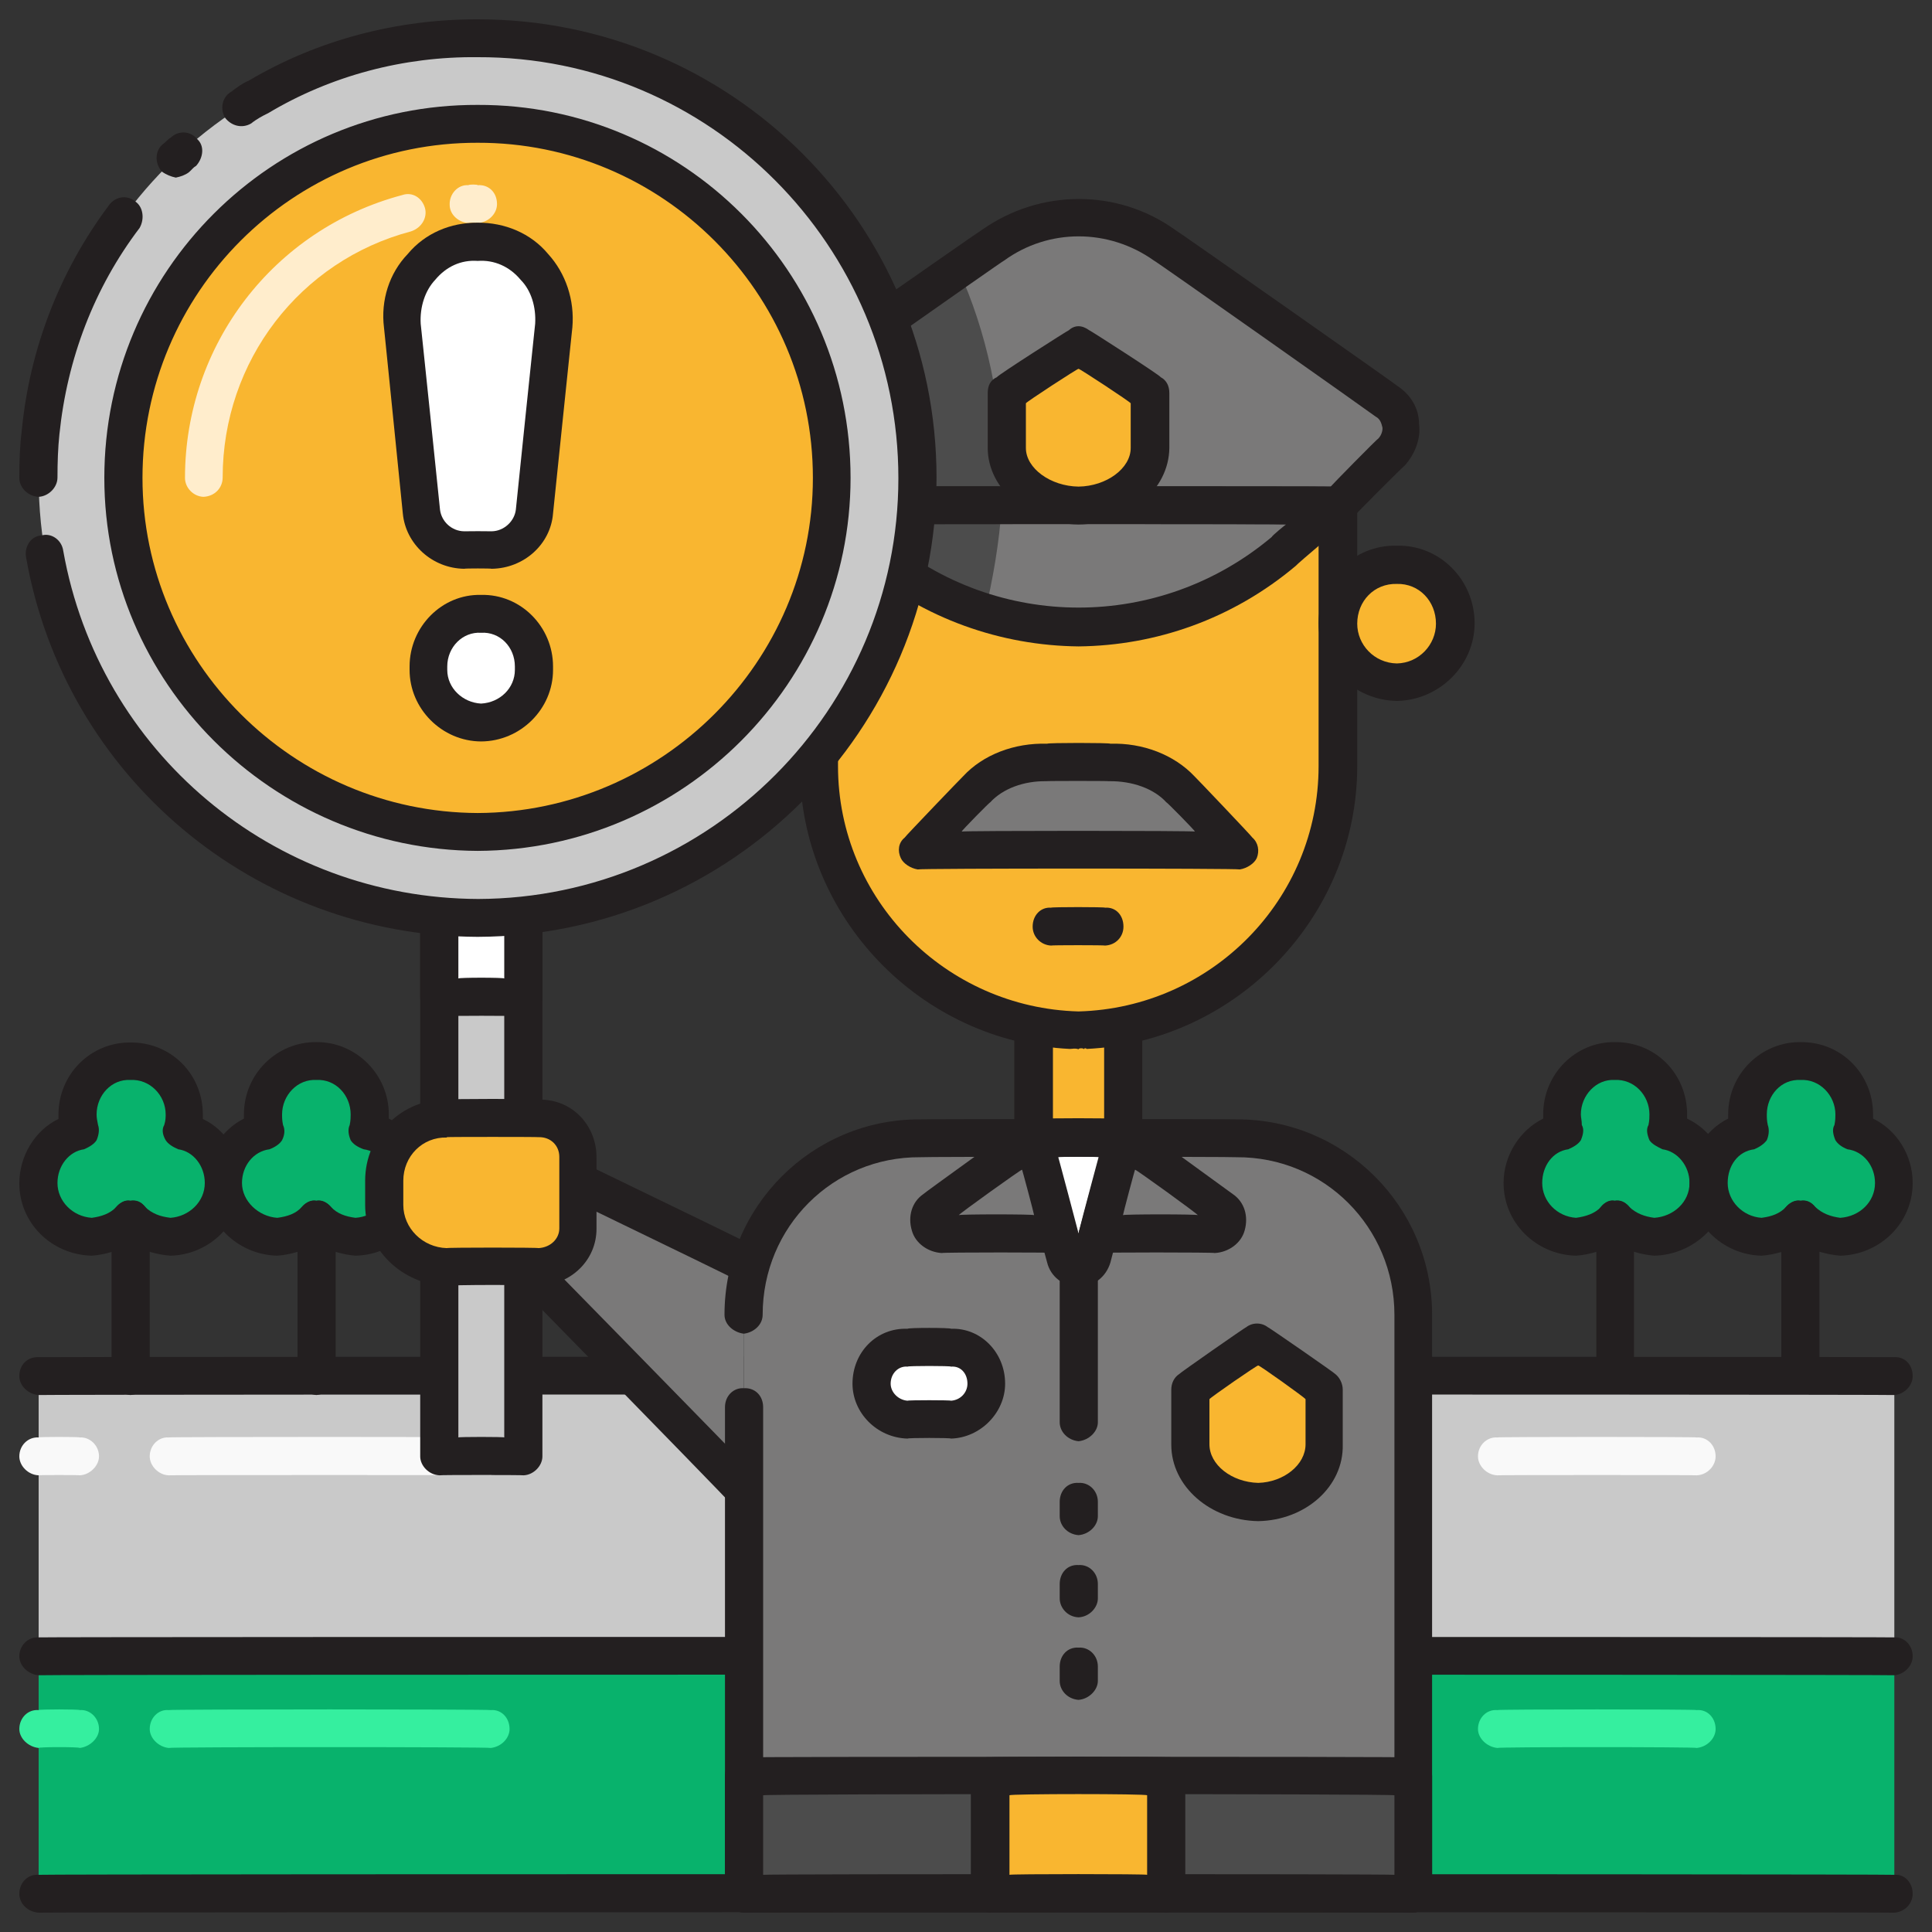 <svg xmlns="http://www.w3.org/2000/svg" version="1.1" xmlns:xlink="http://www.w3.org/1999/xlink" width="100%" height="100%" id="svgWorkerArea" viewBox="0 0 400 400" xmlns:artdraw="https://artdraw.muisca.co" style="background: white;"><rect x="0" y="0" width="400" height="400" fill="#333333" stroke="none"/><defs id="defsdoc"><pattern id="patternBool" x="0" y="0" width="10" height="10" patternUnits="userSpaceOnUse" patternTransform="rotate(35)"><circle cx="5" cy="5" r="4" style="stroke: none;fill: #ff000070;"></circle></pattern></defs><g id="fileImp-262277027" class="cosito"><path id="pathImp-728853400" class="grouped" style="fill:#08b26c; " d="M345 234.183C345.3 232.867 345.5 231.867 345.5 230.811 345.5 224.367 340.7 219.667 334.5 219.757 328.3 219.667 323.5 224.367 323.5 230.811 323.5 231.867 323.7 232.867 324 234.183 319 235.267 315.5 239.667 315.5 245.002 315.5 250.967 320.3 255.867 326.3 256.056 329.7 255.867 332.5 254.467 334.7 252.528 336.5 254.467 339.5 255.867 342.8 256.056 348.8 255.867 353.8 250.967 353.8 245.002 353.7 239.467 350 235.267 345 234.183 345 233.967 345 233.967 345 234.183"></path><path id="pathImp-448478436" class="grouped" style="fill:#08b26c; fill:#231f20; " d="M342.5 259.976C339.8 259.767 336.8 258.867 334.3 257.546 332 258.867 329.2 259.767 326.3 259.976 318 259.767 311.3 253.167 311.3 244.923 311.3 239.167 314.7 233.967 319.5 231.595 319.5 231.367 319.5 230.667 319.5 230.733 319.5 222.267 326.3 215.667 334.3 215.759 342.8 215.667 349.3 222.367 349.3 230.733 349.3 230.667 349.3 231.367 349.3 231.595 354.3 233.967 357.7 239.167 357.7 244.923 357.7 253.167 350.8 259.767 342.5 259.976 342.5 259.767 342.5 259.767 342.5 259.976M334.3 248.608C335.5 248.367 336.5 248.867 337.3 249.863 338.8 251.267 340.5 251.867 342.5 252.136 346.5 251.867 349.8 248.867 349.8 244.923 349.8 241.367 347.3 238.367 344.2 237.946 343.2 237.467 342 236.867 341.5 236.064 341 234.867 340.8 233.767 341.3 232.928 341.5 231.967 341.5 231.267 341.5 230.733 341.5 226.767 338.3 223.367 334.3 223.599 330.5 223.367 327.3 226.767 327.3 230.733 327.3 231.367 327.5 231.967 327.5 232.928 328 233.767 327.8 234.867 327.3 236.064 326.8 236.867 325.8 237.467 324.7 237.946 321.5 238.367 319.3 241.367 319.3 244.923 319.3 248.667 322.3 251.867 326.3 252.136 328.3 251.867 330.2 251.267 331.5 249.863 332.3 248.867 333.3 248.367 334.3 248.608 334.3 248.367 334.3 248.367 334.3 248.608"></path><path id="pathImp-888715406" class="grouped" style="fill:#08b26c; fill:#231f20; fill:#231f20; " d="M334.3 288.827C332.3 288.667 330.5 286.867 330.5 284.907 330.5 284.767 330.5 252.367 330.5 252.528 330.5 250.267 332.3 248.367 334.3 248.608 336.5 248.367 338.3 250.267 338.3 252.528 338.3 252.367 338.3 284.767 338.3 284.907 338.3 286.867 336.5 288.667 334.3 288.827 334.3 288.667 334.3 288.667 334.3 288.827"></path><path id="pathImp-78784647" class="grouped" style="fill:#08b26c; fill:#231f20; fill:#231f20; fill:#08b26c; " d="M383.3 234.183C383.8 232.867 384 231.867 384 230.811 384 224.367 379 219.667 373 219.757 366.8 219.667 361.8 224.367 361.8 230.811 361.8 231.867 362 232.867 362.5 234.183 357.5 235.267 353.8 239.667 353.8 245.002 353.8 250.967 358.8 255.867 364.8 256.056 368 255.867 371 254.467 373 252.528 375 254.467 378 255.867 381.2 256.056 387.3 255.867 392.3 250.967 392.3 245.002 392.2 239.467 388.3 235.267 383.3 234.183 383.3 233.967 383.3 233.967 383.3 234.183"></path><path id="pathImp-236857151" class="grouped" style="fill:#08b26c; fill:#231f20; fill:#231f20; fill:#08b26c; fill:#231f20; " d="M381 259.976C378.2 259.767 375.3 258.867 372.8 257.546 370.5 258.867 367.5 259.767 364.7 259.976 356.5 259.767 349.8 253.167 349.8 244.923 349.8 239.167 353 233.967 357.8 231.595 357.8 231.367 357.8 230.667 357.8 230.733 357.8 222.267 364.7 215.667 372.8 215.759 381.2 215.667 387.8 222.367 387.8 230.733 387.8 230.667 387.8 231.367 387.8 231.595 392.7 233.967 396 239.167 396 244.923 396 253.167 389.3 259.767 381 259.976 381 259.767 381 259.767 381 259.976M372.8 248.608C374 248.367 375 248.867 375.8 249.863 377.3 251.267 379 251.867 381 252.136 385 251.867 388.2 248.867 388.2 244.923 388.2 241.367 385.8 238.367 382.5 237.946 381.3 237.467 380.5 236.867 380 236.064 379.5 234.867 379.3 233.767 379.8 232.928 380 231.967 380 231.267 380 230.733 380 226.767 376.7 223.367 372.8 223.599 368.8 223.367 365.8 226.767 365.8 230.733 365.8 231.367 365.8 231.967 366 232.928 366.3 233.767 366.3 234.867 365.8 236.064 365.2 236.867 364.3 237.467 363.2 237.946 359.8 238.367 357.7 241.367 357.7 244.923 357.7 248.667 360.8 251.867 364.7 252.136 366.8 251.867 368.5 251.267 369.8 249.863 370.7 248.867 371.8 248.367 372.8 248.608 372.8 248.367 372.8 248.367 372.8 248.608"></path><path id="pathImp-738487670" class="grouped" style="fill:#08b26c; fill:#231f20; fill:#231f20; fill:#08b26c; fill:#231f20; fill:#231f20; " d="M372.8 288.827C370.7 288.667 368.8 286.867 368.8 284.907 368.8 284.767 368.8 252.367 368.8 252.528 368.8 250.267 370.7 248.367 372.8 248.608 375 248.367 376.7 250.267 376.7 252.528 376.7 252.367 376.7 284.767 376.7 284.907 376.7 286.867 375 288.667 372.8 288.827 372.8 288.667 372.8 288.667 372.8 288.827"></path><path id="pathImp-124145462" class="grouped" style="fill:#08b26c; fill:#231f20; fill:#231f20; fill:#08b26c; fill:#231f20; fill:#231f20; fill:#08b26c; " d="M8 342.688C8 342.667 392.2 342.667 392.2 342.688 392.2 342.667 392.2 391.967 392.2 392.08 392.2 391.967 8 391.967 8 392.08 8 391.967 8 342.667 8 342.688"></path><path id="pathImp-56947430" class="grouped" style="fill:#08b26c; fill:#231f20; fill:#231f20; fill:#08b26c; fill:#231f20; fill:#231f20; fill:#08b26c; fill:#231f20; " d="M392.2 396C392.2 395.867 8 395.867 8 396 5.8 395.867 4 394.167 4 392.08 4 389.767 5.8 387.967 8 388.16 8 387.967 392.2 387.967 392.2 388.16 394.3 387.967 396 389.767 396 392.08 396 394.167 394.3 395.867 392.2 396 392.2 395.867 392.2 395.867 392.2 396"></path><path id="pathImp-681129306" class="grouped" style="fill:#08b26c; fill:#231f20; fill:#231f20; fill:#08b26c; fill:#231f20; fill:#231f20; fill:#08b26c; fill:#231f20; fill:#c9c9c9; " d="M8 284.907C8 284.767 392.2 284.767 392.2 284.907 392.2 284.767 392.2 342.767 392.2 342.923 392.2 342.767 8 342.767 8 342.923 8 342.767 8 284.767 8 284.907"></path><path id="pathImp-533466357" class="grouped" style="fill:#08b26c; fill:#231f20; fill:#231f20; fill:#08b26c; fill:#231f20; fill:#231f20; fill:#08b26c; fill:#231f20; fill:#c9c9c9; fill:#231f20; " d="M392.2 288.827C392.2 288.667 8 288.667 8 288.827 5.8 288.667 4 286.867 4 284.907 4 282.467 5.8 280.867 8 280.987 8 280.867 392.2 280.867 392.2 280.987 394.3 280.867 396 282.467 396 284.907 396 286.867 394.3 288.667 392.2 288.827 392.2 288.667 392.2 288.667 392.2 288.827M392.2 346.843C392.2 346.667 8 346.667 8 346.843 5.8 346.667 4 344.867 4 342.923 4 340.667 5.8 338.867 8 339.003 8 338.867 392.2 338.867 392.2 339.003 394.3 338.867 396 340.667 396 342.923 396 344.867 394.3 346.667 392.2 346.843 392.2 346.667 392.2 346.667 392.2 346.843"></path><path id="pathImp-694373797" class="grouped" style="fill:#08b26c; fill:#231f20; fill:#231f20; fill:#08b26c; fill:#231f20; fill:#231f20; fill:#08b26c; fill:#231f20; fill:#c9c9c9; fill:#231f20; fill:#f9b630; " d="M214 206.507C214 206.367 232.5 206.367 232.5 206.507 232.5 206.367 232.5 235.667 232.5 235.672 232.5 235.667 214 235.667 214 235.672 214 235.667 214 206.367 214 206.507"></path><path id="pathImp-629840206" class="grouped" style="fill:#08b26c; fill:#231f20; fill:#231f20; fill:#08b26c; fill:#231f20; fill:#231f20; fill:#08b26c; fill:#231f20; fill:#c9c9c9; fill:#231f20; fill:#f9b630; fill:#231f20; " d="M232.5 239.592C232.5 239.467 214 239.467 214 239.592 211.8 239.467 210 237.667 210 235.672 210 235.667 210 206.367 210 206.507 210 204.267 211.8 202.367 214 202.587 214 202.367 232.5 202.367 232.5 202.587 234.8 202.367 236.5 204.267 236.5 206.507 236.5 206.367 236.5 235.667 236.5 235.672 236.5 237.667 234.8 239.467 232.5 239.592 232.5 239.467 232.5 239.467 232.5 239.592M218 231.752C218 231.667 228.6 231.667 228.6 231.752 228.6 231.667 228.6 210.267 228.6 210.427 228.6 210.267 218 210.267 218 210.427 218 210.267 218 231.667 218 231.752 218 231.667 218 231.667 218 231.752"></path><path id="pathImp-521251032" class="grouped" style="fill:#08b26c; fill:#231f20; fill:#231f20; fill:#08b26c; fill:#231f20; fill:#231f20; fill:#08b26c; fill:#231f20; fill:#c9c9c9; fill:#231f20; fill:#f9b630; fill:#231f20; fill:#7a7979; " d="M292.5 392.08C292.5 391.967 154 391.967 154 392.08 154 391.967 154 271.967 154 272.207 154 251.867 170.4 235.667 190.5 235.672 190.5 235.667 256 235.667 256 235.672 276.3 235.667 292.7 251.867 292.7 272.207 292.7 271.967 292.7 391.967 292.7 392.08 292.7 391.967 292.5 391.967 292.5 392.08"></path><path id="pathImp-151735426" class="grouped" style="fill:#08b26c; fill:#231f20; fill:#231f20; fill:#08b26c; fill:#231f20; fill:#231f20; fill:#08b26c; fill:#231f20; fill:#c9c9c9; fill:#231f20; fill:#f9b630; fill:#231f20; fill:#7a7979; fill:#08b26c; " d="M37.6 234.183C37.9 232.867 38.1 231.867 38.1 230.811 38.1 224.367 33.1 219.667 27 219.757 21 219.667 16 224.367 16 230.811 16 231.867 16.1 232.867 16.5 234.183 11.6 235.267 8 239.667 8 245.002 8 250.967 13 255.867 19 256.056 22.1 255.867 25 254.467 27.1 252.528 29.3 254.467 32.1 255.867 35.4 256.056 41.5 255.867 46.4 250.967 46.4 245.002 46.3 239.467 42.5 235.267 37.6 234.183 37.6 233.967 37.6 233.967 37.6 234.183"></path><path id="pathImp-232669662" class="grouped" style="fill:#08b26c; fill:#231f20; fill:#231f20; fill:#08b26c; fill:#231f20; fill:#231f20; fill:#08b26c; fill:#231f20; fill:#c9c9c9; fill:#231f20; fill:#f9b630; fill:#231f20; fill:#7a7979; fill:#08b26c; fill:#231f20; " d="M35.3 259.976C32.4 259.767 29.5 258.867 27 257.546 24.6 258.867 21.9 259.767 19 259.976 10.6 259.767 4 253.167 4 245.002 4 239.267 7.3 233.967 12.1 231.674 12.1 231.467 12.1 230.667 12.1 230.811 12.1 222.367 18.8 215.767 27 215.837 35.4 215.767 42 222.367 42 230.811 42 230.667 42 231.467 42 231.674 46.9 233.967 50.1 239.267 50.1 245.002 50.1 253.167 43.5 259.767 35.3 259.976 35.3 259.767 35.3 259.767 35.3 259.976M27 248.608C28.3 248.367 29.3 248.867 30 249.863 31.5 251.267 33.1 251.867 35.3 252.136 39.1 251.867 42.4 248.867 42.4 244.923 42.4 241.367 40 238.367 36.9 237.946 35.8 237.467 34.8 236.867 34.3 236.064 33.6 234.867 33.5 233.767 34 232.928 34.3 231.967 34.3 231.267 34.3 230.733 34.3 226.767 31 223.367 27 223.599 23.1 223.367 20 226.767 20 230.733 20 231.367 20.1 231.967 20.3 232.928 20.6 233.767 20.5 234.867 20 236.064 19.5 236.867 18.5 237.467 17.4 237.946 14.3 238.367 11.9 241.367 11.9 244.923 11.9 248.667 15 251.867 19 252.136 21 251.867 22.8 251.267 24.1 249.863 25 248.867 26 248.367 27 248.608 27 248.367 27 248.367 27 248.608"></path><path id="pathImp-102176312" class="grouped" style="fill:#08b26c; fill:#231f20; fill:#231f20; fill:#08b26c; fill:#231f20; fill:#231f20; fill:#08b26c; fill:#231f20; fill:#c9c9c9; fill:#231f20; fill:#f9b630; fill:#231f20; fill:#7a7979; fill:#08b26c; fill:#231f20; fill:#231f20; " d="M27 288.827C25 288.667 23.1 286.867 23.1 284.907 23.1 284.767 23.1 252.367 23.1 252.528 23.1 250.267 25 248.367 27 248.608 29.3 248.367 31 250.267 31 252.528 31 252.367 31 284.767 31 284.907 31 286.867 29.3 288.667 27 288.827 27 288.667 27 288.667 27 288.827"></path><path id="pathImp-860179542" class="grouped" style="fill:#08b26c; fill:#231f20; fill:#231f20; fill:#08b26c; fill:#231f20; fill:#231f20; fill:#08b26c; fill:#231f20; fill:#c9c9c9; fill:#231f20; fill:#f9b630; fill:#231f20; fill:#7a7979; fill:#08b26c; fill:#231f20; fill:#231f20; fill:#08b26c; " d="M76 234.183C76.3 232.867 76.5 231.867 76.5 230.811 76.5 224.367 71.5 219.667 65.5 219.757 59.5 219.667 54.5 224.367 54.5 230.811 54.5 231.867 54.6 232.867 55 234.183 50 235.267 46.4 239.667 46.4 245.002 46.4 250.967 51.4 255.867 57.5 256.056 60.6 255.867 63.6 254.467 65.5 252.528 67.6 254.467 70.5 255.867 73.6 256.056 79.9 255.867 84.8 250.967 84.8 245.002 84.6 239.467 81 235.267 76 234.183 76 233.967 76 233.967 76 234.183"></path><path id="pathImp-423225482" class="grouped" style="fill:#08b26c; fill:#231f20; fill:#231f20; fill:#08b26c; fill:#231f20; fill:#231f20; fill:#08b26c; fill:#231f20; fill:#c9c9c9; fill:#231f20; fill:#f9b630; fill:#231f20; fill:#7a7979; fill:#08b26c; fill:#231f20; fill:#231f20; fill:#08b26c; fill:#231f20; " d="M73.6 259.976C70.9 259.767 68 258.867 65.5 257.546 63 258.867 60.3 259.767 57.4 259.976 49.1 259.767 42.4 253.167 42.4 244.923 42.4 239.167 45.8 233.967 50.5 231.595 50.5 231.367 50.5 230.667 50.5 230.733 50.5 222.267 57.4 215.667 65.5 215.759 73.6 215.667 80.5 222.367 80.5 230.733 80.5 230.667 80.5 231.367 80.5 231.595 85.4 233.967 88.5 239.167 88.5 244.923 88.5 253.167 82 259.767 73.6 259.976 73.6 259.767 73.6 259.767 73.6 259.976M65.5 248.608C66.6 248.367 67.6 248.867 68.5 249.863 69.8 251.267 71.5 251.867 73.6 252.136 77.5 251.867 80.8 248.867 80.8 244.923 80.8 241.367 78.5 238.367 75.3 237.946 74 237.467 73.1 236.867 72.6 236.064 72.1 234.867 72 233.767 72.4 232.928 72.6 231.967 72.6 231.267 72.6 230.733 72.6 226.767 69.5 223.367 65.5 223.599 61.6 223.367 58.4 226.767 58.4 230.733 58.4 231.367 58.4 231.967 58.6 232.928 59 233.767 59 234.867 58.4 236.064 57.9 236.867 57 237.467 55.8 237.946 52.5 238.367 50.1 241.367 50.1 244.923 50.1 248.667 53.5 251.867 57.4 252.136 59.5 251.867 61.3 251.267 62.5 249.863 63.4 248.867 64.5 248.367 65.5 248.608 65.5 248.367 65.5 248.367 65.5 248.608"></path><path id="pathImp-441438645" class="grouped" style="fill:#08b26c; fill:#231f20; fill:#231f20; fill:#08b26c; fill:#231f20; fill:#231f20; fill:#08b26c; fill:#231f20; fill:#c9c9c9; fill:#231f20; fill:#f9b630; fill:#231f20; fill:#7a7979; fill:#08b26c; fill:#231f20; fill:#231f20; fill:#08b26c; fill:#231f20; fill:#231f20; " d="M65.5 288.827C63.4 288.667 61.6 286.867 61.6 284.907 61.6 284.767 61.6 252.367 61.6 252.528 61.6 250.267 63.4 248.367 65.5 248.608 67.6 248.367 69.5 250.267 69.5 252.528 69.5 252.367 69.5 284.767 69.5 284.907 69.5 286.867 67.6 288.667 65.5 288.827 65.5 288.667 65.5 288.667 65.5 288.827"></path><path id="pathImp-443051626" class="grouped" style="fill:#08b26c; fill:#231f20; fill:#231f20; fill:#08b26c; fill:#231f20; fill:#231f20; fill:#08b26c; fill:#231f20; fill:#c9c9c9; fill:#231f20; fill:#f9b630; fill:#231f20; fill:#7a7979; fill:#08b26c; fill:#231f20; fill:#231f20; fill:#08b26c; fill:#231f20; fill:#231f20; fill:#f9b630; " d="M222.3 213.328C252.5 213.167 277 188.667 277 158.605 277 158.467 277 104.467 277 104.666 277 104.467 222.3 104.467 222.3 104.666 222.3 104.467 224.4 104.467 224.4 104.666 224.4 104.467 169.5 104.467 169.5 104.666 169.5 104.467 169.5 158.467 169.5 158.605 169.5 188.667 194 213.167 224.4 213.328"></path><path id="pathImp-419473101" class="grouped" style="fill:#08b26c; fill:#231f20; fill:#231f20; fill:#08b26c; fill:#231f20; fill:#231f20; fill:#08b26c; fill:#231f20; fill:#c9c9c9; fill:#231f20; fill:#f9b630; fill:#231f20; fill:#7a7979; fill:#08b26c; fill:#231f20; fill:#231f20; fill:#08b26c; fill:#231f20; fill:#231f20; fill:#f9b630; " d="M203.9 126.853C195.5 124.167 187.6 119.967 180.6 114.152 180.6 113.967 169.5 104.467 169.5 104.666 169.5 104.467 169.5 158.467 169.5 158.605 169.5 165.467 170.8 171.767 173.1 178.127 187.8 164.267 198.5 146.667 203.9 126.853 203.9 126.767 203.9 126.767 203.9 126.853"></path><path id="pathImp-451576282" class="grouped" style="fill:#08b26c; fill:#231f20; fill:#231f20; fill:#08b26c; fill:#231f20; fill:#231f20; fill:#08b26c; fill:#231f20; fill:#c9c9c9; fill:#231f20; fill:#f9b630; fill:#231f20; fill:#7a7979; fill:#08b26c; fill:#231f20; fill:#231f20; fill:#08b26c; fill:#231f20; fill:#231f20; fill:#f9b630; fill:#231f20; " d="M224.4 217.248C224.4 216.967 223.3 216.967 223.3 217.248 222.6 216.967 222.1 217.167 221.5 217.17 190.5 215.667 165.6 189.767 165.6 158.605 165.6 158.467 165.6 104.467 165.6 104.666 165.6 102.267 167.4 100.667 169.5 100.746 169.5 100.667 277 100.667 277 100.746 279.3 100.667 281 102.267 281 104.666 281 104.467 281 158.467 281 158.605 281 189.767 256 215.667 225 217.17 224.8 216.967 224.5 216.967 224.4 217.248 224.4 216.967 224.4 216.967 224.4 217.248M173.5 108.586C173.5 108.467 173.5 158.467 173.5 158.605 173.5 186.267 195.8 208.667 223.3 209.408 250.8 208.667 273 186.267 273 158.605 273 158.467 273 108.467 273 108.586 273 108.467 173.5 108.467 173.5 108.586 173.5 108.467 173.5 108.467 173.5 108.586"></path><path id="pathImp-687198724" class="grouped" style="fill:#08b26c; fill:#231f20; fill:#231f20; fill:#08b26c; fill:#231f20; fill:#231f20; fill:#08b26c; fill:#231f20; fill:#c9c9c9; fill:#231f20; fill:#f9b630; fill:#231f20; fill:#7a7979; fill:#08b26c; fill:#231f20; fill:#231f20; fill:#08b26c; fill:#231f20; fill:#231f20; fill:#f9b630; fill:#231f20; fill:#7a7979; " d="M169.5 104.666C169.5 104.467 180.6 113.967 180.6 114.152 205.3 134.767 241.1 134.767 265.8 114.152 265.8 113.967 277 104.467 277 104.666 277 104.467 169.5 104.467 169.5 104.666 169.5 104.467 169.5 104.467 169.5 104.666M277 104.666C277 104.467 288 93.467 288 93.611 291.2 90.467 290.5 85.467 287 83.027 287 82.767 241 50.567 241 50.727 230.4 43.167 216.3 43.167 205.6 50.727 205.6 50.567 159.5 82.767 159.5 83.027 156 85.467 155.5 90.467 158.6 93.611 158.6 93.467 169.5 104.467 169.5 104.587 169.5 104.467 277 104.467 277 104.587 277 104.467 277 104.467 277 104.666"></path><path id="pathImp-798207767" class="grouped" style="fill:#08b26c; fill:#231f20; fill:#231f20; fill:#08b26c; fill:#231f20; fill:#231f20; fill:#08b26c; fill:#231f20; fill:#c9c9c9; fill:#231f20; fill:#f9b630; fill:#231f20; fill:#7a7979; fill:#08b26c; fill:#231f20; fill:#231f20; fill:#08b26c; fill:#231f20; fill:#231f20; fill:#f9b630; fill:#231f20; fill:#7a7979; fill:#4c4c4c; " d="M180.6 114.231C187.6 119.967 195.5 124.267 203.9 126.931 205.6 119.767 206.9 112.267 207.4 104.744 207.4 104.467 169.5 104.467 169.5 104.744 169.5 104.467 180.6 113.967 180.6 114.231 180.6 113.967 180.6 113.967 180.6 114.231M158.6 93.69C158.6 93.467 169.5 104.467 169.5 104.666 169.5 104.467 207.3 104.467 207.3 104.666 207.4 102.467 207.5 100.667 207.5 98.943 207.5 83.467 204.3 68.767 198.4 55.744 198.4 55.567 159.4 82.967 159.4 83.106 155.9 85.467 155.5 90.467 158.6 93.69 158.6 93.467 158.6 93.467 158.6 93.69"></path><path id="pathImp-935921138" class="grouped" style="fill:#08b26c; fill:#231f20; fill:#231f20; fill:#08b26c; fill:#231f20; fill:#231f20; fill:#08b26c; fill:#231f20; fill:#c9c9c9; fill:#231f20; fill:#f9b630; fill:#231f20; fill:#7a7979; fill:#08b26c; fill:#231f20; fill:#231f20; fill:#08b26c; fill:#231f20; fill:#231f20; fill:#f9b630; fill:#231f20; fill:#7a7979; fill:#4c4c4c; fill:#231f20; " d="M223.3 133.831C207.3 133.667 191.3 128.167 178.3 117.21 178.3 116.967 167.3 107.767 167.3 107.88 166.4 106.967 165.6 105.767 165.6 104.666 165.6 102.267 167.4 100.667 169.5 100.746 169.5 100.667 277 100.667 277 100.746 278.5 100.667 280.2 101.667 280.7 103.333 281.2 104.767 280.7 106.467 279.5 107.645 279.5 107.467 268.3 116.967 268.3 117.131 255.2 128.167 239.3 133.667 223.3 133.831 223.3 133.667 223.3 133.667 223.3 133.831M180.4 108.586C180.4 108.467 183.4 110.967 183.4 111.173 206.5 130.667 240.1 130.667 263.3 111.173 263.3 110.967 266.3 108.467 266.3 108.586 266.3 108.467 180.4 108.467 180.4 108.586 180.4 108.467 180.4 108.467 180.4 108.586"></path><path id="pathImp-727844190" class="grouped" style="fill:#08b26c; fill:#231f20; fill:#231f20; fill:#08b26c; fill:#231f20; fill:#231f20; fill:#08b26c; fill:#231f20; fill:#c9c9c9; fill:#231f20; fill:#f9b630; fill:#231f20; fill:#7a7979; fill:#08b26c; fill:#231f20; fill:#231f20; fill:#08b26c; fill:#231f20; fill:#231f20; fill:#f9b630; fill:#231f20; fill:#7a7979; fill:#4c4c4c; fill:#231f20; fill:#231f20; " d="M277 108.586C277 108.467 169.5 108.467 169.5 108.586 168.5 108.467 167.5 107.967 166.9 107.41 166.9 107.267 155.9 96.267 155.9 96.434 153.5 93.967 152.4 90.767 152.8 87.81 153 84.467 154.6 81.467 157.1 79.891 157.1 79.767 203.3 47.467 203.3 47.591 215.4 39.067 231.4 39.067 243.3 47.591 243.3 47.467 289.3 79.767 289.3 79.891 292 81.667 293.8 84.467 293.8 87.81 294.2 90.767 293 93.967 290.8 96.434 290.8 96.267 279.8 107.267 279.8 107.488 279 107.967 278 108.467 277 108.586 277 108.467 277 108.467 277 108.586M171.1 100.746C171.1 100.667 275.5 100.667 275.5 100.746 275.5 100.667 285.3 90.667 285.3 90.867 286.2 89.967 286.3 88.767 286.2 88.437 286 87.667 285.8 86.767 284.8 86.242 284.8 86.167 238.9 53.767 238.9 53.941 229.5 47.267 217.1 47.267 207.9 53.941 207.9 53.767 161.8 86.267 161.8 86.32 160.8 86.967 160.5 87.767 160.5 88.515 160.5 88.767 160.5 89.967 161.4 90.946 161.4 90.767 171.1 100.667 171.1 100.746 171.1 100.667 171.1 100.667 171.1 100.746"></path><path id="pathImp-911251751" class="grouped" style="fill:#08b26c; fill:#231f20; fill:#231f20; fill:#08b26c; fill:#231f20; fill:#231f20; fill:#08b26c; fill:#231f20; fill:#c9c9c9; fill:#231f20; fill:#f9b630; fill:#231f20; fill:#7a7979; fill:#08b26c; fill:#231f20; fill:#231f20; fill:#08b26c; fill:#231f20; fill:#231f20; fill:#f9b630; fill:#231f20; fill:#7a7979; fill:#4c4c4c; fill:#231f20; fill:#231f20; fill:#7a7979; " d="M256.7 176.088C256.7 175.767 244.4 163.267 244.4 163.387 241 159.667 235.5 157.767 229.9 157.821 229.9 157.767 216.6 157.767 216.6 157.821 210.9 157.767 205.5 159.667 202.1 163.387 202.1 163.267 190 175.767 190 176.088 190 175.767 256.7 175.767 256.7 176.088 256.7 175.767 256.7 175.767 256.7 176.088"></path><path id="pathImp-442420140" class="grouped" style="fill:#08b26c; fill:#231f20; fill:#231f20; fill:#08b26c; fill:#231f20; fill:#231f20; fill:#08b26c; fill:#231f20; fill:#c9c9c9; fill:#231f20; fill:#f9b630; fill:#231f20; fill:#7a7979; fill:#08b26c; fill:#231f20; fill:#231f20; fill:#08b26c; fill:#231f20; fill:#231f20; fill:#f9b630; fill:#231f20; fill:#7a7979; fill:#4c4c4c; fill:#231f20; fill:#231f20; fill:#7a7979; fill:#231f20; " d="M256.7 180.008C256.7 179.767 190 179.767 190 180.008 188.5 179.767 187 178.767 186.5 177.656 185.8 176.167 186 174.467 187.3 173.423 187.3 173.267 199.4 160.667 199.4 160.722 203.5 156.267 210 153.767 216.8 153.979 216.8 153.767 229.9 153.767 229.9 153.979 236.6 153.767 243.1 156.267 247.3 160.722 247.3 160.667 259.3 173.267 259.3 173.423 260.5 174.467 260.8 176.167 260.2 177.656 259.7 178.767 258.2 179.767 256.7 180.008 256.7 179.767 256.7 179.767 256.7 180.008M199.1 172.168C199.1 171.967 247.4 171.967 247.4 172.168 247.4 171.967 241.5 165.967 241.5 166.131 238.9 163.267 234.4 161.667 229.6 161.741 229.6 161.667 216.6 161.667 216.6 161.741 212 161.667 207.6 163.267 205 166.131 205 165.967 199.1 171.967 199.1 172.168 199.1 171.967 199.1 171.967 199.1 172.168M228.8 195.767C228.8 195.667 217.6 195.667 217.6 195.767 215.5 195.667 213.8 193.967 213.8 191.847 213.8 189.467 215.5 187.767 217.6 187.927 217.6 187.767 228.8 187.767 228.8 187.927 231 187.767 232.6 189.467 232.6 191.847 232.6 193.967 231 195.667 228.8 195.767 228.8 195.667 228.8 195.667 228.8 195.767"></path><path id="circleImp-367069575" class="grouped" style="fill:#08b26c; fill:#231f20; fill:#231f20; fill:#08b26c; fill:#231f20; fill:#231f20; fill:#08b26c; fill:#231f20; fill:#c9c9c9; fill:#231f20; fill:#f9b630; fill:#231f20; fill:#7a7979; fill:#08b26c; fill:#231f20; fill:#231f20; fill:#08b26c; fill:#231f20; fill:#231f20; fill:#f9b630; fill:#231f20; fill:#7a7979; fill:#4c4c4c; fill:#231f20; fill:#231f20; fill:#7a7979; fill:#231f20; fill:#f9b630; " d="M277 129.048C277 122.167 282.3 116.667 289.2 116.896 295.8 116.667 301.3 122.167 301.3 129.048 301.3 135.667 295.8 141.167 289.2 141.2 282.3 141.167 277 135.667 277 129.048 277 128.767 277 128.767 277 129.048"></path><path id="pathImp-604241813" class="grouped" style="fill:#08b26c; fill:#231f20; fill:#231f20; fill:#08b26c; fill:#231f20; fill:#231f20; fill:#08b26c; fill:#231f20; fill:#c9c9c9; fill:#231f20; fill:#f9b630; fill:#231f20; fill:#7a7979; fill:#08b26c; fill:#231f20; fill:#231f20; fill:#08b26c; fill:#231f20; fill:#231f20; fill:#f9b630; fill:#231f20; fill:#7a7979; fill:#4c4c4c; fill:#231f20; fill:#231f20; fill:#7a7979; fill:#231f20; fill:#f9b630; fill:#231f20; " d="M289.2 145.12C280.3 144.967 273 137.767 273 129.048 273 119.967 280.3 112.767 289.2 112.976 298 112.767 305.3 119.967 305.3 129.048 305.3 137.767 298 144.967 289.2 145.12 289.2 144.967 289.2 144.967 289.2 145.12M289.2 120.895C284.5 120.767 281 124.467 281 129.127 281 133.467 284.5 137.267 289.2 137.359 293.8 137.267 297.3 133.467 297.3 129.127 297.3 124.467 293.8 120.767 289.2 120.895 289.2 120.767 289.2 120.767 289.2 120.895"></path><path id="pathImp-438787426" class="grouped" style="fill:#08b26c; fill:#231f20; fill:#231f20; fill:#08b26c; fill:#231f20; fill:#231f20; fill:#08b26c; fill:#231f20; fill:#c9c9c9; fill:#231f20; fill:#f9b630; fill:#231f20; fill:#7a7979; fill:#08b26c; fill:#231f20; fill:#231f20; fill:#08b26c; fill:#231f20; fill:#231f20; fill:#f9b630; fill:#231f20; fill:#7a7979; fill:#4c4c4c; fill:#231f20; fill:#231f20; fill:#7a7979; fill:#231f20; fill:#f9b630; fill:#231f20; fill:#f9b630; " d="M223.3 104.666C215 104.467 208.4 99.167 208.4 92.749 208.4 92.667 208.4 81.267 208.4 81.381 208.4 81.267 223.3 71.467 223.3 71.659 223.3 71.467 238 81.267 238 81.381 238 81.267 238 92.667 238 92.749 238 99.167 231.4 104.467 223.3 104.666 223.3 104.467 223.3 104.467 223.3 104.666"></path><path id="pathImp-655547535" class="grouped" style="fill:#08b26c; fill:#231f20; fill:#231f20; fill:#08b26c; fill:#231f20; fill:#231f20; fill:#08b26c; fill:#231f20; fill:#c9c9c9; fill:#231f20; fill:#f9b630; fill:#231f20; fill:#7a7979; fill:#08b26c; fill:#231f20; fill:#231f20; fill:#08b26c; fill:#231f20; fill:#231f20; fill:#f9b630; fill:#231f20; fill:#7a7979; fill:#4c4c4c; fill:#231f20; fill:#231f20; fill:#7a7979; fill:#231f20; fill:#f9b630; fill:#231f20; fill:#f9b630; fill:#231f20; " d="M223.3 108.586C212.9 108.467 204.5 101.267 204.5 92.749 204.5 92.667 204.5 81.267 204.5 81.381 204.5 79.767 205.1 78.667 206.4 78.088 206.4 77.767 221.3 68.267 221.3 68.367 222.5 67.267 224 67.267 225.5 68.367 225.5 68.267 240.3 77.767 240.3 78.088 241.4 78.667 242.1 79.767 242.1 81.381 242.1 81.267 242.1 92.667 242.1 92.749 242 101.467 233.6 108.467 223.3 108.586 223.3 108.467 223.3 108.467 223.3 108.586M212.4 83.498C212.4 83.267 212.4 92.667 212.4 92.749 212.4 96.967 217.5 100.667 223.3 100.746 229.1 100.667 234.1 96.967 234.1 92.749 234.1 92.667 234.1 83.267 234.1 83.498 234.1 83.267 223.3 76.167 223.3 76.363 223.3 76.167 212.4 83.267 212.4 83.498 212.4 83.267 212.4 83.267 212.4 83.498"></path><path id="pathImp-655504159" class="grouped" style="fill:#08b26c; fill:#231f20; fill:#231f20; fill:#08b26c; fill:#231f20; fill:#231f20; fill:#08b26c; fill:#231f20; fill:#c9c9c9; fill:#231f20; fill:#f9b630; fill:#231f20; fill:#7a7979; fill:#08b26c; fill:#231f20; fill:#231f20; fill:#08b26c; fill:#231f20; fill:#231f20; fill:#f9b630; fill:#231f20; fill:#7a7979; fill:#4c4c4c; fill:#231f20; fill:#231f20; fill:#7a7979; fill:#231f20; fill:#f9b630; fill:#231f20; fill:#f9b630; fill:#231f20; fill:#f9b630; " d="M260.5 311.015C252.6 310.867 246.5 305.467 246.5 299.098 246.5 298.867 246.5 287.667 246.5 287.73 246.5 287.667 260.5 277.867 260.5 278.008 260.5 277.867 274.3 287.667 274.3 287.73 274.3 287.667 274.3 298.867 274.3 299.098 274.3 305.467 268 310.867 260.5 311.015 260.5 310.867 260.5 310.867 260.5 311.015"></path><path id="pathImp-796326374" class="grouped" style="fill:#08b26c; fill:#231f20; fill:#231f20; fill:#08b26c; fill:#231f20; fill:#231f20; fill:#08b26c; fill:#231f20; fill:#c9c9c9; fill:#231f20; fill:#f9b630; fill:#231f20; fill:#7a7979; fill:#08b26c; fill:#231f20; fill:#231f20; fill:#08b26c; fill:#231f20; fill:#231f20; fill:#f9b630; fill:#231f20; fill:#7a7979; fill:#4c4c4c; fill:#231f20; fill:#231f20; fill:#7a7979; fill:#231f20; fill:#f9b630; fill:#231f20; fill:#f9b630; fill:#231f20; fill:#f9b630; fill:#231f20; " d="M260.5 314.935C250.6 314.767 242.5 307.767 242.5 299.098 242.5 298.867 242.5 287.667 242.5 287.73 242.5 286.367 243.1 285.167 244.1 284.515 244.1 284.367 258 274.667 258 274.794 259.3 273.767 261.2 273.767 262.5 274.794 262.5 274.667 276.5 284.367 276.5 284.515 277.3 285.167 278 286.367 278 287.73 278 287.667 278 298.867 278 299.098 278.2 307.767 270.3 314.767 260.5 314.935 260.5 314.767 260.5 314.767 260.5 314.935M250.4 289.69C250.4 289.467 250.4 298.867 250.4 299.019 250.4 303.267 255 306.867 260.5 307.016 265.8 306.867 270.3 303.267 270.3 299.019 270.3 298.867 270.3 289.467 270.3 289.69 270.3 289.467 260.5 282.467 260.5 282.712 260.5 282.467 250.4 289.467 250.4 289.69 250.4 289.467 250.4 289.467 250.4 289.69"></path><path id="pathImp-404343491" class="grouped" style="fill:#08b26c; fill:#231f20; fill:#231f20; fill:#08b26c; fill:#231f20; fill:#231f20; fill:#08b26c; fill:#231f20; fill:#c9c9c9; fill:#231f20; fill:#f9b630; fill:#231f20; fill:#7a7979; fill:#08b26c; fill:#231f20; fill:#231f20; fill:#08b26c; fill:#231f20; fill:#231f20; fill:#f9b630; fill:#231f20; fill:#7a7979; fill:#4c4c4c; fill:#231f20; fill:#231f20; fill:#7a7979; fill:#231f20; fill:#f9b630; fill:#231f20; fill:#f9b630; fill:#231f20; fill:#f9b630; fill:#231f20; fill:#fff; " d="M214 235.672C214 235.667 220.5 260.367 220.5 260.447 221.4 262.967 225.3 262.967 226 260.447 226 260.367 232.5 235.667 232.5 235.672 232.5 235.667 214 235.667 214 235.672 214 235.667 214 235.667 214 235.672"></path><path id="pathImp-13691984" class="grouped" style="fill:#08b26c; fill:#231f20; fill:#231f20; fill:#08b26c; fill:#231f20; fill:#231f20; fill:#08b26c; fill:#231f20; fill:#c9c9c9; fill:#231f20; fill:#f9b630; fill:#231f20; fill:#7a7979; fill:#08b26c; fill:#231f20; fill:#231f20; fill:#08b26c; fill:#231f20; fill:#231f20; fill:#f9b630; fill:#231f20; fill:#7a7979; fill:#4c4c4c; fill:#231f20; fill:#231f20; fill:#7a7979; fill:#231f20; fill:#f9b630; fill:#231f20; fill:#f9b630; fill:#231f20; fill:#f9b630; fill:#231f20; fill:#fff; fill:#231f20; " d="M223.3 266.405C220.1 266.367 217.5 264.267 216.8 261.387 216.8 261.267 210 236.467 210 236.613 209.9 235.367 210 233.967 210.9 233.242 211.5 232.267 212.8 231.467 214 231.674 214 231.467 232.5 231.467 232.5 231.674 233.9 231.467 235 231.967 235.8 233.242 236.4 233.967 236.8 235.367 236.4 236.613 236.4 236.467 229.9 261.267 229.9 261.387 229 264.367 226.5 266.367 223.3 266.405 223.3 266.367 223.3 266.367 223.3 266.405M219.1 239.592C219.1 239.467 223.3 255.267 223.3 255.351 223.3 255.267 227.6 239.467 227.6 239.592 227.6 239.467 219.1 239.467 219.1 239.592 219.1 239.467 219.1 239.467 219.1 239.592"></path><path id="pathImp-144687325" class="grouped" style="fill:#08b26c; fill:#231f20; fill:#231f20; fill:#08b26c; fill:#231f20; fill:#231f20; fill:#08b26c; fill:#231f20; fill:#c9c9c9; fill:#231f20; fill:#f9b630; fill:#231f20; fill:#7a7979; fill:#08b26c; fill:#231f20; fill:#231f20; fill:#08b26c; fill:#231f20; fill:#231f20; fill:#f9b630; fill:#231f20; fill:#7a7979; fill:#4c4c4c; fill:#231f20; fill:#231f20; fill:#7a7979; fill:#231f20; fill:#f9b630; fill:#231f20; fill:#f9b630; fill:#231f20; fill:#f9b630; fill:#231f20; fill:#fff; fill:#231f20; fill:#7a7979; " d="M214 235.672C214 235.667 193.5 250.267 193.5 250.411 191.3 251.867 192.5 255.367 195.1 255.507 195.1 255.367 219.4 255.367 219.4 255.507 219.4 255.367 214 235.667 214 235.672 214 235.667 214 235.667 214 235.672"></path><path id="pathImp-489434165" class="grouped" style="fill:#08b26c; fill:#231f20; fill:#231f20; fill:#08b26c; fill:#231f20; fill:#231f20; fill:#08b26c; fill:#231f20; fill:#c9c9c9; fill:#231f20; fill:#f9b630; fill:#231f20; fill:#7a7979; fill:#08b26c; fill:#231f20; fill:#231f20; fill:#08b26c; fill:#231f20; fill:#231f20; fill:#f9b630; fill:#231f20; fill:#7a7979; fill:#4c4c4c; fill:#231f20; fill:#231f20; fill:#7a7979; fill:#231f20; fill:#f9b630; fill:#231f20; fill:#f9b630; fill:#231f20; fill:#f9b630; fill:#231f20; fill:#fff; fill:#231f20; fill:#7a7979; fill:#231f20; " d="M219.3 259.427C219.3 259.267 195 259.267 195 259.427 192.1 259.267 189.5 257.367 188.8 254.802 187.9 251.867 188.8 248.867 191.1 247.275 191.1 247.167 211.6 232.367 211.6 232.536 212.8 231.667 214 231.367 215.4 232.066 216.5 232.367 217.5 233.367 217.6 234.731 217.6 234.467 222.9 254.367 222.9 254.567 223.3 255.467 223 256.867 222.3 257.938 221.5 258.767 220.5 259.267 219.3 259.427 219.3 259.267 219.3 259.267 219.3 259.427M198.5 251.587C198.5 251.367 214.1 251.367 214.1 251.587 214.1 251.367 211.6 241.967 211.6 242.179 211.6 241.967 198.5 251.367 198.5 251.587 198.5 251.367 198.5 251.367 198.5 251.587"></path><path id="pathImp-4120510" class="grouped" style="fill:#08b26c; fill:#231f20; fill:#231f20; fill:#08b26c; fill:#231f20; fill:#231f20; fill:#08b26c; fill:#231f20; fill:#c9c9c9; fill:#231f20; fill:#f9b630; fill:#231f20; fill:#7a7979; fill:#08b26c; fill:#231f20; fill:#231f20; fill:#08b26c; fill:#231f20; fill:#231f20; fill:#f9b630; fill:#231f20; fill:#7a7979; fill:#4c4c4c; fill:#231f20; fill:#231f20; fill:#7a7979; fill:#231f20; fill:#f9b630; fill:#231f20; fill:#f9b630; fill:#231f20; fill:#f9b630; fill:#231f20; fill:#fff; fill:#231f20; fill:#7a7979; fill:#231f20; fill:#7a7979; " d="M232.5 235.672C232.5 235.667 253 250.267 253 250.411 255.2 251.867 254.1 255.367 251.4 255.507 251.4 255.367 227.3 255.367 227.3 255.507 227.3 255.367 232.5 235.667 232.5 235.672 232.5 235.667 232.5 235.667 232.5 235.672"></path><path id="pathImp-482526186" class="grouped" style="fill:#08b26c; fill:#231f20; fill:#231f20; fill:#08b26c; fill:#231f20; fill:#231f20; fill:#08b26c; fill:#231f20; fill:#c9c9c9; fill:#231f20; fill:#f9b630; fill:#231f20; fill:#7a7979; fill:#08b26c; fill:#231f20; fill:#231f20; fill:#08b26c; fill:#231f20; fill:#231f20; fill:#f9b630; fill:#231f20; fill:#7a7979; fill:#4c4c4c; fill:#231f20; fill:#231f20; fill:#7a7979; fill:#231f20; fill:#f9b630; fill:#231f20; fill:#f9b630; fill:#231f20; fill:#f9b630; fill:#231f20; fill:#fff; fill:#231f20; fill:#7a7979; fill:#231f20; fill:#7a7979; fill:#231f20; " d="M251.5 259.427C251.5 259.267 227.4 259.267 227.4 259.427 226 259.267 225 258.767 224.3 257.859 223.5 256.767 223.1 255.467 223.5 254.488 223.5 254.267 228.8 234.467 228.8 234.653 229 233.267 230 232.267 231.1 231.987 232.4 231.367 233.8 231.667 234.8 232.458 234.8 232.367 255.2 247.167 255.2 247.197 257.7 248.867 258.5 251.867 257.7 254.723 257 257.367 254.4 259.267 251.5 259.427 251.5 259.267 251.5 259.267 251.5 259.427M232.5 251.587C232.5 251.367 248 251.367 248 251.587 248 251.367 235 241.967 235 242.179 235 241.967 232.5 251.367 232.5 251.587 232.5 251.367 232.5 251.367 232.5 251.587"></path><path id="pathImp-316051264" class="grouped" style="fill:#08b26c; fill:#231f20; fill:#231f20; fill:#08b26c; fill:#231f20; fill:#231f20; fill:#08b26c; fill:#231f20; fill:#c9c9c9; fill:#231f20; fill:#f9b630; fill:#231f20; fill:#7a7979; fill:#08b26c; fill:#231f20; fill:#231f20; fill:#08b26c; fill:#231f20; fill:#231f20; fill:#f9b630; fill:#231f20; fill:#7a7979; fill:#4c4c4c; fill:#231f20; fill:#231f20; fill:#7a7979; fill:#231f20; fill:#f9b630; fill:#231f20; fill:#f9b630; fill:#231f20; fill:#f9b630; fill:#231f20; fill:#fff; fill:#231f20; fill:#7a7979; fill:#231f20; fill:#7a7979; fill:#231f20; fill:#231f20; " d="M223.3 298.392C221 298.167 219.4 296.367 219.4 294.472 219.4 294.267 219.4 262.367 219.4 262.485 219.4 260.167 221 258.367 223.3 258.565 225.5 258.367 227.3 260.167 227.3 262.485 227.3 262.367 227.3 294.267 227.3 294.472 227.3 296.367 225.5 298.167 223.3 298.392 223.3 298.167 223.3 298.167 223.3 298.392M223.3 317.835C221 317.667 219.4 315.867 219.4 313.915 219.4 313.767 219.4 310.767 219.4 310.936 219.4 308.667 221 306.867 223.3 307.016 225.5 306.867 227.3 308.667 227.3 310.936 227.3 310.767 227.3 313.767 227.3 313.915 227.3 315.867 225.5 317.667 223.3 317.835 223.3 317.667 223.3 317.667 223.3 317.835M223.3 334.848C221 334.767 219.4 332.867 219.4 330.928 219.4 330.867 219.4 327.867 219.4 327.949 219.4 325.667 221 323.867 223.3 324.029 225.5 323.867 227.3 325.667 227.3 327.949 227.3 327.867 227.3 330.867 227.3 330.928 227.3 332.867 225.5 334.767 223.3 334.848 223.3 334.767 223.3 334.767 223.3 334.848M223.3 351.939C221 351.767 219.4 349.967 219.4 348.019 219.4 347.867 219.4 344.867 219.4 345.04 219.4 342.767 221 340.967 223.3 341.12 225.5 340.967 227.3 342.767 227.3 345.04 227.3 344.867 227.3 347.867 227.3 348.019 227.3 349.867 225.5 351.767 223.3 351.939 223.3 351.767 223.3 351.767 223.3 351.939"></path><path id="pathImp-843061922" class="grouped" style="fill:#08b26c; fill:#231f20; fill:#231f20; fill:#08b26c; fill:#231f20; fill:#231f20; fill:#08b26c; fill:#231f20; fill:#c9c9c9; fill:#231f20; fill:#f9b630; fill:#231f20; fill:#7a7979; fill:#08b26c; fill:#231f20; fill:#231f20; fill:#08b26c; fill:#231f20; fill:#231f20; fill:#f9b630; fill:#231f20; fill:#7a7979; fill:#4c4c4c; fill:#231f20; fill:#231f20; fill:#7a7979; fill:#231f20; fill:#f9b630; fill:#231f20; fill:#f9b630; fill:#231f20; fill:#f9b630; fill:#231f20; fill:#fff; fill:#231f20; fill:#7a7979; fill:#231f20; fill:#7a7979; fill:#231f20; fill:#231f20; fill:#fff; " d="M196.9 293.923C196.9 293.767 187.9 293.767 187.9 293.923 183.6 293.767 180.5 290.367 180.5 286.475 180.5 282.267 183.6 278.867 187.9 279.027 187.9 278.867 196.9 278.867 196.9 279.027 201 278.867 204.3 282.267 204.3 286.475 204.3 290.367 201 293.767 196.9 293.923 196.9 293.767 196.9 293.767 196.9 293.923"></path><path id="pathImp-543247228" class="grouped" style="fill:#08b26c; fill:#231f20; fill:#231f20; fill:#08b26c; fill:#231f20; fill:#231f20; fill:#08b26c; fill:#231f20; fill:#c9c9c9; fill:#231f20; fill:#f9b630; fill:#231f20; fill:#7a7979; fill:#08b26c; fill:#231f20; fill:#231f20; fill:#08b26c; fill:#231f20; fill:#231f20; fill:#f9b630; fill:#231f20; fill:#7a7979; fill:#4c4c4c; fill:#231f20; fill:#231f20; fill:#7a7979; fill:#231f20; fill:#f9b630; fill:#231f20; fill:#f9b630; fill:#231f20; fill:#f9b630; fill:#231f20; fill:#fff; fill:#231f20; fill:#7a7979; fill:#231f20; fill:#7a7979; fill:#231f20; fill:#231f20; fill:#fff; fill:#231f20; " d="M196.9 297.843C196.9 297.667 187.9 297.667 187.9 297.843 181.5 297.667 176.5 292.467 176.5 286.475 176.5 279.967 181.5 274.867 187.9 275.107 187.9 274.867 196.9 274.867 196.9 275.107 203 274.867 208.1 279.967 208.1 286.475 208.1 292.467 203 297.667 196.9 297.843 196.9 297.667 196.9 297.667 196.9 297.843M187.9 282.947C186 282.767 184.4 284.367 184.4 286.475 184.4 288.267 186 289.867 187.9 290.003 187.9 289.867 196.9 289.867 196.9 290.003 198.9 289.867 200.3 288.267 200.3 286.475 200.3 284.367 198.9 282.767 196.9 282.947 196.9 282.767 187.9 282.767 187.9 282.947 187.9 282.767 187.9 282.767 187.9 282.947"></path><path id="pathImp-967726310" class="grouped" style="fill:#08b26c; fill:#231f20; fill:#231f20; fill:#08b26c; fill:#231f20; fill:#231f20; fill:#08b26c; fill:#231f20; fill:#c9c9c9; fill:#231f20; fill:#f9b630; fill:#231f20; fill:#7a7979; fill:#08b26c; fill:#231f20; fill:#231f20; fill:#08b26c; fill:#231f20; fill:#231f20; fill:#f9b630; fill:#231f20; fill:#7a7979; fill:#4c4c4c; fill:#231f20; fill:#231f20; fill:#7a7979; fill:#231f20; fill:#f9b630; fill:#231f20; fill:#f9b630; fill:#231f20; fill:#f9b630; fill:#231f20; fill:#fff; fill:#231f20; fill:#7a7979; fill:#231f20; fill:#7a7979; fill:#231f20; fill:#231f20; fill:#fff; fill:#231f20; fill:#f9f9f9; " d="M16.5 305.448C16.5 305.367 8 305.367 8 305.448 5.8 305.367 4 303.467 4 301.528 4 299.267 5.8 297.467 8 297.608 8 297.467 16.5 297.467 16.5 297.608 18.6 297.467 20.5 299.267 20.5 301.528 20.5 303.467 18.6 305.367 16.5 305.448 16.5 305.367 16.5 305.367 16.5 305.448M101.6 305.448C101.6 305.367 34.9 305.367 34.9 305.448 32.8 305.367 31 303.467 31 301.528 31 299.267 32.8 297.467 34.9 297.608 34.9 297.467 101.6 297.467 101.6 297.608 103.8 297.467 105.5 299.267 105.5 301.528 105.5 303.467 103.8 305.367 101.6 305.448 101.6 305.367 101.6 305.367 101.6 305.448M351.3 305.448C351.3 305.367 310 305.367 310 305.448 307.8 305.367 306 303.467 306 301.528 306 299.267 307.8 297.467 310 297.608 310 297.467 351.3 297.467 351.3 297.608 353.5 297.467 355.2 299.267 355.2 301.528 355.2 303.467 353.5 305.367 351.3 305.448 351.3 305.367 351.3 305.367 351.3 305.448"></path><path id="pathImp-556583159" class="grouped" style="fill:#08b26c; fill:#231f20; fill:#231f20; fill:#08b26c; fill:#231f20; fill:#231f20; fill:#08b26c; fill:#231f20; fill:#c9c9c9; fill:#231f20; fill:#f9b630; fill:#231f20; fill:#7a7979; fill:#08b26c; fill:#231f20; fill:#231f20; fill:#08b26c; fill:#231f20; fill:#231f20; fill:#f9b630; fill:#231f20; fill:#7a7979; fill:#4c4c4c; fill:#231f20; fill:#231f20; fill:#7a7979; fill:#231f20; fill:#f9b630; fill:#231f20; fill:#f9b630; fill:#231f20; fill:#f9b630; fill:#231f20; fill:#fff; fill:#231f20; fill:#7a7979; fill:#231f20; fill:#7a7979; fill:#231f20; fill:#231f20; fill:#fff; fill:#231f20; fill:#f9f9f9; fill:#35ef9f; " d="M16.5 361.896C16.5 361.667 8 361.667 8 361.896 5.8 361.667 4 359.867 4 357.976 4 355.667 5.8 353.867 8 354.056 8 353.867 16.5 353.867 16.5 354.056 18.6 353.867 20.5 355.667 20.5 357.976 20.5 359.867 18.6 361.667 16.5 361.896 16.5 361.667 16.5 361.667 16.5 361.896M101.6 361.896C101.6 361.667 34.9 361.667 34.9 361.896 32.8 361.667 31 359.867 31 357.976 31 355.667 32.8 353.867 34.9 354.056 34.9 353.867 101.6 353.867 101.6 354.056 103.8 353.867 105.5 355.667 105.5 357.976 105.5 359.867 103.8 361.667 101.6 361.896 101.6 361.667 101.6 361.667 101.6 361.896"></path><path id="pathImp-949370925" class="grouped" style="fill:#08b26c; fill:#231f20; fill:#231f20; fill:#08b26c; fill:#231f20; fill:#231f20; fill:#08b26c; fill:#231f20; fill:#c9c9c9; fill:#231f20; fill:#f9b630; fill:#231f20; fill:#7a7979; fill:#08b26c; fill:#231f20; fill:#231f20; fill:#08b26c; fill:#231f20; fill:#231f20; fill:#f9b630; fill:#231f20; fill:#7a7979; fill:#4c4c4c; fill:#231f20; fill:#231f20; fill:#7a7979; fill:#231f20; fill:#f9b630; fill:#231f20; fill:#f9b630; fill:#231f20; fill:#f9b630; fill:#231f20; fill:#fff; fill:#231f20; fill:#7a7979; fill:#231f20; fill:#7a7979; fill:#231f20; fill:#231f20; fill:#fff; fill:#231f20; fill:#f9f9f9; fill:#35ef9f; fill:#7a7979; " d="M154 261.309C154 261.267 92.5 231.367 92.5 231.595 92.5 231.367 92.5 245.367 92.5 245.551 92.5 245.367 154 308.267 154 308.349 154 308.267 154 261.267 154 261.309"></path><path id="pathImp-765749302" class="grouped" style="fill:#08b26c; fill:#231f20; fill:#231f20; fill:#08b26c; fill:#231f20; fill:#231f20; fill:#08b26c; fill:#231f20; fill:#c9c9c9; fill:#231f20; fill:#f9b630; fill:#231f20; fill:#7a7979; fill:#08b26c; fill:#231f20; fill:#231f20; fill:#08b26c; fill:#231f20; fill:#231f20; fill:#f9b630; fill:#231f20; fill:#7a7979; fill:#4c4c4c; fill:#231f20; fill:#231f20; fill:#7a7979; fill:#231f20; fill:#f9b630; fill:#231f20; fill:#f9b630; fill:#231f20; fill:#f9b630; fill:#231f20; fill:#fff; fill:#231f20; fill:#7a7979; fill:#231f20; fill:#7a7979; fill:#231f20; fill:#231f20; fill:#fff; fill:#231f20; fill:#f9f9f9; fill:#35ef9f; fill:#7a7979; fill:#231f20; " d="M154 312.269C153 312.167 152 311.767 151.1 311.093 151.1 310.867 89.8 248.167 89.8 248.295 89 247.367 88.5 246.367 88.5 245.551 88.5 245.367 88.5 231.367 88.5 231.595 88.5 230.167 89.4 228.867 90.5 228.303 91.5 227.467 93 227.367 94.1 228.067 94.1 227.867 155.8 257.667 155.8 257.859 157.6 258.767 158.5 260.967 157.5 263.112 156.5 264.967 154.1 265.667 152.3 264.915 152.3 264.767 96.3 237.667 96.3 237.867 96.3 237.667 96.3 243.867 96.3 243.983 96.3 243.867 156.6 305.467 156.6 305.605 158.3 306.967 158.3 309.367 156.6 311.171 156 311.767 155 312.167 154 312.269 154 312.167 154 312.167 154 312.269"></path><path id="pathImp-416232629" class="grouped" style="fill:#08b26c; fill:#231f20; fill:#231f20; fill:#08b26c; fill:#231f20; fill:#231f20; fill:#08b26c; fill:#231f20; fill:#c9c9c9; fill:#231f20; fill:#f9b630; fill:#231f20; fill:#7a7979; fill:#08b26c; fill:#231f20; fill:#231f20; fill:#08b26c; fill:#231f20; fill:#231f20; fill:#f9b630; fill:#231f20; fill:#7a7979; fill:#4c4c4c; fill:#231f20; fill:#231f20; fill:#7a7979; fill:#231f20; fill:#f9b630; fill:#231f20; fill:#f9b630; fill:#231f20; fill:#f9b630; fill:#231f20; fill:#fff; fill:#231f20; fill:#7a7979; fill:#231f20; fill:#7a7979; fill:#231f20; fill:#231f20; fill:#fff; fill:#231f20; fill:#f9f9f9; fill:#35ef9f; fill:#7a7979; fill:#231f20; fill:#35ef9f; " d="M351.3 361.896C351.3 361.667 310 361.667 310 361.896 307.8 361.667 306 359.867 306 357.976 306 355.667 307.8 353.867 310 354.056 310 353.867 351.3 353.867 351.3 354.056 353.5 353.867 355.2 355.667 355.2 357.976 355.2 359.867 353.5 361.667 351.3 361.896 351.3 361.667 351.3 361.667 351.3 361.896"></path><path id="pathImp-335511205" class="grouped" style="fill:#08b26c; fill:#231f20; fill:#231f20; fill:#08b26c; fill:#231f20; fill:#231f20; fill:#08b26c; fill:#231f20; fill:#c9c9c9; fill:#231f20; fill:#f9b630; fill:#231f20; fill:#7a7979; fill:#08b26c; fill:#231f20; fill:#231f20; fill:#08b26c; fill:#231f20; fill:#231f20; fill:#f9b630; fill:#231f20; fill:#7a7979; fill:#4c4c4c; fill:#231f20; fill:#231f20; fill:#7a7979; fill:#231f20; fill:#f9b630; fill:#231f20; fill:#f9b630; fill:#231f20; fill:#f9b630; fill:#231f20; fill:#fff; fill:#231f20; fill:#7a7979; fill:#231f20; fill:#7a7979; fill:#231f20; fill:#231f20; fill:#fff; fill:#231f20; fill:#f9f9f9; fill:#35ef9f; fill:#7a7979; fill:#231f20; fill:#35ef9f; fill:#c9c9c9; " d="M91 184.634C91 184.467 108.4 184.467 108.4 184.634 108.4 184.467 108.4 301.367 108.4 301.528 108.4 301.367 91 301.367 91 301.528 91 301.367 91 184.467 91 184.634"></path><path id="pathImp-21570709" class="grouped" style="fill:#08b26c; fill:#231f20; fill:#231f20; fill:#08b26c; fill:#231f20; fill:#231f20; fill:#08b26c; fill:#231f20; fill:#c9c9c9; fill:#231f20; fill:#f9b630; fill:#231f20; fill:#7a7979; fill:#08b26c; fill:#231f20; fill:#231f20; fill:#08b26c; fill:#231f20; fill:#231f20; fill:#f9b630; fill:#231f20; fill:#7a7979; fill:#4c4c4c; fill:#231f20; fill:#231f20; fill:#7a7979; fill:#231f20; fill:#f9b630; fill:#231f20; fill:#f9b630; fill:#231f20; fill:#f9b630; fill:#231f20; fill:#fff; fill:#231f20; fill:#7a7979; fill:#231f20; fill:#7a7979; fill:#231f20; fill:#231f20; fill:#fff; fill:#231f20; fill:#f9f9f9; fill:#35ef9f; fill:#7a7979; fill:#231f20; fill:#35ef9f; fill:#c9c9c9; fill:#231f20; " d="M108.4 305.448C108.4 305.367 91 305.367 91 305.448 88.8 305.367 87 303.467 87 301.528 87 301.367 87 184.467 87 184.634 87 182.267 88.8 180.467 91 180.714 91 180.467 108.4 180.467 108.4 180.714 110.5 180.467 112.3 182.267 112.3 184.634 112.3 184.467 112.3 301.367 112.3 301.528 112.3 303.467 110.5 305.367 108.4 305.448 108.4 305.367 108.4 305.367 108.4 305.448M94.9 297.608C94.9 297.467 104.4 297.467 104.4 297.608 104.4 297.467 104.4 188.467 104.4 188.554 104.4 188.467 94.9 188.467 94.9 188.554 94.9 188.467 94.9 297.467 94.9 297.608 94.9 297.467 94.9 297.467 94.9 297.608"></path><path id="pathImp-650914426" class="grouped" style="fill:#08b26c; fill:#231f20; fill:#231f20; fill:#08b26c; fill:#231f20; fill:#231f20; fill:#08b26c; fill:#231f20; fill:#c9c9c9; fill:#231f20; fill:#f9b630; fill:#231f20; fill:#7a7979; fill:#08b26c; fill:#231f20; fill:#231f20; fill:#08b26c; fill:#231f20; fill:#231f20; fill:#f9b630; fill:#231f20; fill:#7a7979; fill:#4c4c4c; fill:#231f20; fill:#231f20; fill:#7a7979; fill:#231f20; fill:#f9b630; fill:#231f20; fill:#f9b630; fill:#231f20; fill:#f9b630; fill:#231f20; fill:#fff; fill:#231f20; fill:#7a7979; fill:#231f20; fill:#7a7979; fill:#231f20; fill:#231f20; fill:#fff; fill:#231f20; fill:#f9f9f9; fill:#35ef9f; fill:#7a7979; fill:#231f20; fill:#35ef9f; fill:#c9c9c9; fill:#231f20; fill:#fff; " d="M91 184.634C91 184.467 108.4 184.467 108.4 184.634 108.4 184.467 108.4 206.367 108.4 206.507 108.4 206.367 91 206.367 91 206.507 91 206.367 91 184.467 91 184.634"></path><path id="pathImp-671435598" class="grouped" style="fill:#08b26c; fill:#231f20; fill:#231f20; fill:#08b26c; fill:#231f20; fill:#231f20; fill:#08b26c; fill:#231f20; fill:#c9c9c9; fill:#231f20; fill:#f9b630; fill:#231f20; fill:#7a7979; fill:#08b26c; fill:#231f20; fill:#231f20; fill:#08b26c; fill:#231f20; fill:#231f20; fill:#f9b630; fill:#231f20; fill:#7a7979; fill:#4c4c4c; fill:#231f20; fill:#231f20; fill:#7a7979; fill:#231f20; fill:#f9b630; fill:#231f20; fill:#f9b630; fill:#231f20; fill:#f9b630; fill:#231f20; fill:#fff; fill:#231f20; fill:#7a7979; fill:#231f20; fill:#7a7979; fill:#231f20; fill:#231f20; fill:#fff; fill:#231f20; fill:#f9f9f9; fill:#35ef9f; fill:#7a7979; fill:#231f20; fill:#35ef9f; fill:#c9c9c9; fill:#231f20; fill:#fff; fill:#231f20; " d="M108.4 210.427C108.4 210.267 91 210.267 91 210.427 88.8 210.267 87 208.467 87 206.507 87 206.367 87 184.467 87 184.634 87 182.267 88.8 180.467 91 180.714 91 180.467 108.4 180.467 108.4 180.714 110.5 180.467 112.3 182.267 112.3 184.634 112.3 184.467 112.3 206.367 112.3 206.507 112.3 208.467 110.5 210.267 108.4 210.427 108.4 210.267 108.4 210.267 108.4 210.427M94.9 202.587C94.9 202.367 104.4 202.367 104.4 202.587 104.4 202.367 104.4 188.467 104.4 188.554 104.4 188.467 94.9 188.467 94.9 188.554 94.9 188.467 94.9 202.367 94.9 202.587 94.9 202.367 94.9 202.367 94.9 202.587"></path><path id="pathImp-38812162" class="grouped" style="fill:#08b26c; fill:#231f20; fill:#231f20; fill:#08b26c; fill:#231f20; fill:#231f20; fill:#08b26c; fill:#231f20; fill:#c9c9c9; fill:#231f20; fill:#f9b630; fill:#231f20; fill:#7a7979; fill:#08b26c; fill:#231f20; fill:#231f20; fill:#08b26c; fill:#231f20; fill:#231f20; fill:#f9b630; fill:#231f20; fill:#7a7979; fill:#4c4c4c; fill:#231f20; fill:#231f20; fill:#7a7979; fill:#231f20; fill:#f9b630; fill:#231f20; fill:#f9b630; fill:#231f20; fill:#f9b630; fill:#231f20; fill:#fff; fill:#231f20; fill:#7a7979; fill:#231f20; fill:#7a7979; fill:#231f20; fill:#231f20; fill:#fff; fill:#231f20; fill:#f9f9f9; fill:#35ef9f; fill:#7a7979; fill:#231f20; fill:#35ef9f; fill:#c9c9c9; fill:#231f20; fill:#fff; fill:#231f20; fill:#f9b630; " d="M111.5 262.328C111.5 262.167 92.5 262.167 92.5 262.328 85.4 262.167 79.5 256.367 79.5 249.471 79.5 249.367 79.5 244.367 79.5 244.453 79.5 237.167 85.5 231.367 92.5 231.595 92.5 231.367 111.5 231.367 111.5 231.595 116 231.367 119.6 234.967 119.6 239.592 119.6 239.467 119.6 254.267 119.6 254.41 119.6 258.667 116 262.167 111.5 262.328 111.5 262.167 111.5 262.167 111.5 262.328"></path><path id="pathImp-564921283" class="grouped" style="fill:#08b26c; fill:#231f20; fill:#231f20; fill:#08b26c; fill:#231f20; fill:#231f20; fill:#08b26c; fill:#231f20; fill:#c9c9c9; fill:#231f20; fill:#f9b630; fill:#231f20; fill:#7a7979; fill:#08b26c; fill:#231f20; fill:#231f20; fill:#08b26c; fill:#231f20; fill:#231f20; fill:#f9b630; fill:#231f20; fill:#7a7979; fill:#4c4c4c; fill:#231f20; fill:#231f20; fill:#7a7979; fill:#231f20; fill:#f9b630; fill:#231f20; fill:#f9b630; fill:#231f20; fill:#f9b630; fill:#231f20; fill:#fff; fill:#231f20; fill:#7a7979; fill:#231f20; fill:#7a7979; fill:#231f20; fill:#231f20; fill:#fff; fill:#231f20; fill:#f9f9f9; fill:#35ef9f; fill:#7a7979; fill:#231f20; fill:#35ef9f; fill:#c9c9c9; fill:#231f20; fill:#fff; fill:#231f20; fill:#f9b630; fill:#231f20; " d="M111.5 266.248C111.5 265.967 92.5 265.967 92.5 266.248 83.3 265.967 75.6 258.667 75.6 249.471 75.6 249.367 75.6 244.367 75.6 244.453 75.6 234.967 83.3 227.467 92.5 227.675 92.5 227.467 111.5 227.467 111.5 227.675 118.3 227.467 123.5 232.867 123.5 239.592 123.5 239.467 123.5 254.267 123.5 254.41 123.5 260.867 118.3 265.967 111.5 266.248 111.5 265.967 111.5 265.967 111.5 266.248M92.5 235.515C87.5 235.367 83.5 239.367 83.5 244.453 83.5 244.367 83.5 249.367 83.5 249.471 83.5 254.267 87.5 258.267 92.5 258.408 92.5 258.267 111.5 258.267 111.5 258.408 114 258.267 115.8 256.467 115.8 254.331 115.8 254.167 115.8 239.367 115.8 239.514 115.8 237.167 114 235.367 111.5 235.437 111.5 235.367 92.5 235.367 92.5 235.437 92.5 235.367 92.5 235.367 92.5 235.515"></path><path id="circleImp-95050395" class="grouped" style="fill:#08b26c; fill:#231f20; fill:#231f20; fill:#08b26c; fill:#231f20; fill:#231f20; fill:#08b26c; fill:#231f20; fill:#c9c9c9; fill:#231f20; fill:#f9b630; fill:#231f20; fill:#7a7979; fill:#08b26c; fill:#231f20; fill:#231f20; fill:#08b26c; fill:#231f20; fill:#231f20; fill:#f9b630; fill:#231f20; fill:#7a7979; fill:#4c4c4c; fill:#231f20; fill:#231f20; fill:#7a7979; fill:#231f20; fill:#f9b630; fill:#231f20; fill:#f9b630; fill:#231f20; fill:#f9b630; fill:#231f20; fill:#fff; fill:#231f20; fill:#7a7979; fill:#231f20; fill:#7a7979; fill:#231f20; fill:#231f20; fill:#fff; fill:#231f20; fill:#f9f9f9; fill:#35ef9f; fill:#7a7979; fill:#231f20; fill:#35ef9f; fill:#c9c9c9; fill:#231f20; fill:#fff; fill:#231f20; fill:#f9b630; fill:#231f20; fill:#c9c9c9; " d="M8 98.943C8 48.467 48.5 7.767 98.9 7.92 149.3 7.767 190 48.467 190 98.943 190 149.167 149.3 189.767 98.9 189.965 48.5 189.767 8 149.167 8 98.943 8 98.767 8 98.767 8 98.943"></path><path id="circleImp-482109611" class="grouped" style="fill:#08b26c; fill:#231f20; fill:#231f20; fill:#08b26c; fill:#231f20; fill:#231f20; fill:#08b26c; fill:#231f20; fill:#c9c9c9; fill:#231f20; fill:#f9b630; fill:#231f20; fill:#7a7979; fill:#08b26c; fill:#231f20; fill:#231f20; fill:#08b26c; fill:#231f20; fill:#231f20; fill:#f9b630; fill:#231f20; fill:#7a7979; fill:#4c4c4c; fill:#231f20; fill:#231f20; fill:#7a7979; fill:#231f20; fill:#f9b630; fill:#231f20; fill:#f9b630; fill:#231f20; fill:#f9b630; fill:#231f20; fill:#fff; fill:#231f20; fill:#7a7979; fill:#231f20; fill:#7a7979; fill:#231f20; fill:#231f20; fill:#fff; fill:#231f20; fill:#f9f9f9; fill:#35ef9f; fill:#7a7979; fill:#231f20; fill:#35ef9f; fill:#c9c9c9; fill:#231f20; fill:#fff; fill:#231f20; fill:#f9b630; fill:#231f20; fill:#c9c9c9; fill:#f9b630; " d="M25.5 98.943C25.5 58.167 58.4 25.467 98.9 25.639 139.5 25.467 172.3 58.167 172.3 98.943 172.3 139.267 139.5 172.167 98.9 172.247 58.4 172.167 25.5 139.267 25.5 98.943 25.5 98.767 25.5 98.767 25.5 98.943"></path><path id="pathImp-790110202" class="grouped" style="fill:#08b26c; fill:#231f20; fill:#231f20; fill:#08b26c; fill:#231f20; fill:#231f20; fill:#08b26c; fill:#231f20; fill:#c9c9c9; fill:#231f20; fill:#f9b630; fill:#231f20; fill:#7a7979; fill:#08b26c; fill:#231f20; fill:#231f20; fill:#08b26c; fill:#231f20; fill:#231f20; fill:#f9b630; fill:#231f20; fill:#7a7979; fill:#4c4c4c; fill:#231f20; fill:#231f20; fill:#7a7979; fill:#231f20; fill:#f9b630; fill:#231f20; fill:#f9b630; fill:#231f20; fill:#f9b630; fill:#231f20; fill:#fff; fill:#231f20; fill:#7a7979; fill:#231f20; fill:#7a7979; fill:#231f20; fill:#231f20; fill:#fff; fill:#231f20; fill:#f9f9f9; fill:#35ef9f; fill:#7a7979; fill:#231f20; fill:#35ef9f; fill:#c9c9c9; fill:#231f20; fill:#fff; fill:#231f20; fill:#f9b630; fill:#231f20; fill:#c9c9c9; fill:#f9b630; fill:#ffedcc; " d="M97 46.179C95 46.067 93.1 44.467 93.1 42.416 93 40.167 94.8 38.167 97 38.339 97 38.167 98.9 38.167 98.9 38.339 101.1 38.167 102.9 39.767 102.9 42.259 102.9 44.267 101.1 46.067 98.9 46.179 98.9 46.067 97 46.067 97 46.179 97 46.067 97 46.067 97 46.179M42.1 102.863C40 102.767 38.3 100.967 38.3 98.943 38.3 71.467 56.6 47.467 83.3 40.378 85.4 39.667 87.4 40.967 88 43.122 88.5 45.067 87.3 47.167 85.1 47.904 62.1 53.967 46.1 74.767 46.1 98.864 46.1 100.967 44.5 102.767 42.1 102.863 42.1 102.767 42.1 102.767 42.1 102.863"></path><path id="pathImp-709165336" class="grouped" style="fill:#08b26c; fill:#231f20; fill:#231f20; fill:#08b26c; fill:#231f20; fill:#231f20; fill:#08b26c; fill:#231f20; fill:#c9c9c9; fill:#231f20; fill:#f9b630; fill:#231f20; fill:#7a7979; fill:#08b26c; fill:#231f20; fill:#231f20; fill:#08b26c; fill:#231f20; fill:#231f20; fill:#f9b630; fill:#231f20; fill:#7a7979; fill:#4c4c4c; fill:#231f20; fill:#231f20; fill:#7a7979; fill:#231f20; fill:#f9b630; fill:#231f20; fill:#f9b630; fill:#231f20; fill:#f9b630; fill:#231f20; fill:#fff; fill:#231f20; fill:#7a7979; fill:#231f20; fill:#7a7979; fill:#231f20; fill:#231f20; fill:#fff; fill:#231f20; fill:#f9f9f9; fill:#35ef9f; fill:#7a7979; fill:#231f20; fill:#35ef9f; fill:#c9c9c9; fill:#231f20; fill:#fff; fill:#231f20; fill:#f9b630; fill:#231f20; fill:#c9c9c9; fill:#f9b630; fill:#ffedcc; fill:#231f20; " d="M98.9 176.167C56.3 175.967 21.6 141.267 21.6 98.943 21.6 56.167 56.3 21.567 98.9 21.719 141.5 21.567 176.1 56.167 176.1 98.943 176.1 141.267 141.5 175.967 98.9 176.167 98.9 175.967 98.9 175.967 98.9 176.167M98.9 29.559C60.6 29.467 29.5 60.567 29.5 98.943 29.5 136.967 60.6 168.167 98.9 168.327 137.1 168.167 168.3 136.967 168.3 98.943 168.3 60.567 137.1 29.467 98.9 29.559 98.9 29.467 98.9 29.467 98.9 29.559M36.4 36.771C35.4 36.567 34.4 36.167 33.5 35.517 32 33.767 32.1 31.267 33.6 29.951 34.3 29.467 34.8 28.767 35.3 28.539 36.9 26.967 39.4 27.067 40.8 28.775 42.4 30.167 42.1 32.667 40.6 34.341 40 34.667 39.8 35.067 39.1 35.674 38.3 36.267 37.4 36.567 36.4 36.771 36.4 36.567 36.4 36.567 36.4 36.771M8 102.863C5.8 102.767 4 100.967 4 98.943 4 95.467 4.1 92.267 4.5 89.221 6.1 72.267 12.4 56.067 22.5 42.573 23.8 40.667 26.3 40.267 28 41.711 29.6 42.767 30 45.267 28.9 47.199 19.5 59.567 13.9 74.267 12.3 89.927 12 92.767 11.9 95.767 11.9 98.864 11.9 100.967 10 102.767 8 102.863 8 102.767 8 102.767 8 102.863"></path><path id="pathImp-768119899" class="grouped" style="fill:#08b26c; fill:#231f20; fill:#231f20; fill:#08b26c; fill:#231f20; fill:#231f20; fill:#08b26c; fill:#231f20; fill:#c9c9c9; fill:#231f20; fill:#f9b630; fill:#231f20; fill:#7a7979; fill:#08b26c; fill:#231f20; fill:#231f20; fill:#08b26c; fill:#231f20; fill:#231f20; fill:#f9b630; fill:#231f20; fill:#7a7979; fill:#4c4c4c; fill:#231f20; fill:#231f20; fill:#7a7979; fill:#231f20; fill:#f9b630; fill:#231f20; fill:#f9b630; fill:#231f20; fill:#f9b630; fill:#231f20; fill:#fff; fill:#231f20; fill:#7a7979; fill:#231f20; fill:#7a7979; fill:#231f20; fill:#231f20; fill:#fff; fill:#231f20; fill:#f9f9f9; fill:#35ef9f; fill:#7a7979; fill:#231f20; fill:#35ef9f; fill:#c9c9c9; fill:#231f20; fill:#fff; fill:#231f20; fill:#f9b630; fill:#231f20; fill:#c9c9c9; fill:#f9b630; fill:#ffedcc; fill:#231f20; fill:#231f20; " d="M98.9 193.963C52.6 193.767 13.4 160.767 5.4 115.407 5 113.167 6.4 110.967 8.6 110.859 10.6 110.267 12.8 111.767 13.1 114.074 20.5 155.667 56.5 185.967 99 186.123 147.1 185.967 186 146.767 186 99.021 186 50.967 147 11.667 98.9 11.84 83.6 11.667 68.5 15.667 55.5 23.443 54.4 23.967 53.1 24.667 52 25.56 50.1 26.667 47.9 26.067 46.6 24.384 45.5 22.467 46 20.067 47.9 18.975 49.1 18.067 50.3 17.167 51.5 16.701 65.9 8.167 82.4 3.967 98.9 4 151.3 3.967 193.9 46.267 193.9 98.943 193.9 151.167 151.3 193.767 98.9 193.963 98.9 193.767 98.9 193.767 98.9 193.963M292.5 396C292.5 395.867 154 395.867 154 396 151.9 395.867 150.1 394.167 150.1 392.08 150.1 391.967 150.1 291.167 150.1 291.336 150.1 288.967 151.9 287.267 154 287.416 156.3 287.267 158 288.967 158 291.336 158 291.167 158 387.967 158 388.16 158 387.967 288.7 387.967 288.7 388.16 288.7 387.967 288.7 271.967 288.7 272.207 288.7 254.167 274.2 239.467 256 239.592 256 239.467 190.5 239.467 190.5 239.592 172.5 239.467 157.9 253.967 157.9 272.207 157.9 274.267 156.1 275.867 154 276.127 151.9 275.867 150 274.267 150 272.207 150 249.867 168.1 231.667 190.5 231.752 190.5 231.667 256 231.667 256 231.752 278.3 231.667 296.5 249.767 296.5 272.207 296.5 271.967 296.5 391.967 296.5 392.08 296.5 394.167 294.7 395.867 292.5 396 292.5 395.867 292.5 395.867 292.5 396"></path><path id="pathImp-365647098" class="grouped" style="fill:#08b26c; fill:#231f20; fill:#231f20; fill:#08b26c; fill:#231f20; fill:#231f20; fill:#08b26c; fill:#231f20; fill:#c9c9c9; fill:#231f20; fill:#f9b630; fill:#231f20; fill:#7a7979; fill:#08b26c; fill:#231f20; fill:#231f20; fill:#08b26c; fill:#231f20; fill:#231f20; fill:#f9b630; fill:#231f20; fill:#7a7979; fill:#4c4c4c; fill:#231f20; fill:#231f20; fill:#7a7979; fill:#231f20; fill:#f9b630; fill:#231f20; fill:#f9b630; fill:#231f20; fill:#f9b630; fill:#231f20; fill:#fff; fill:#231f20; fill:#7a7979; fill:#231f20; fill:#7a7979; fill:#231f20; fill:#231f20; fill:#fff; fill:#231f20; fill:#f9f9f9; fill:#35ef9f; fill:#7a7979; fill:#231f20; fill:#35ef9f; fill:#c9c9c9; fill:#231f20; fill:#fff; fill:#231f20; fill:#f9b630; fill:#231f20; fill:#c9c9c9; fill:#f9b630; fill:#ffedcc; fill:#231f20; fill:#231f20; fill:#fff; " d="M101.8 113.839C101.8 113.667 96.1 113.667 96.1 113.839 91.5 113.667 87.6 110.267 87.3 105.92 87.3 105.767 83.4 67.267 83.4 67.426 82.5 58.067 89.6 49.967 99 50.099 108.4 49.967 115.6 58.067 114.8 67.426 114.8 67.267 110.6 105.767 110.6 105.92 110.1 110.267 106.4 113.667 101.8 113.839 101.8 113.667 101.8 113.667 101.8 113.839M88.9 137.986C88.9 137.767 88.9 138.467 88.9 138.691 88.9 144.467 93.6 149.467 99.6 149.589 105.6 149.467 110.6 144.467 110.6 138.691 110.6 138.467 110.6 137.767 110.6 137.986 110.6 131.767 105.6 126.767 99.6 127.088 93.6 126.767 88.9 131.767 88.9 137.986 88.9 137.767 88.9 137.767 88.9 137.986"></path><path id="pathImp-251749735" class="grouped" style="fill:#08b26c; fill:#231f20; fill:#231f20; fill:#08b26c; fill:#231f20; fill:#231f20; fill:#08b26c; fill:#231f20; fill:#c9c9c9; fill:#231f20; fill:#f9b630; fill:#231f20; fill:#7a7979; fill:#08b26c; fill:#231f20; fill:#231f20; fill:#08b26c; fill:#231f20; fill:#231f20; fill:#f9b630; fill:#231f20; fill:#7a7979; fill:#4c4c4c; fill:#231f20; fill:#231f20; fill:#7a7979; fill:#231f20; fill:#f9b630; fill:#231f20; fill:#f9b630; fill:#231f20; fill:#f9b630; fill:#231f20; fill:#fff; fill:#231f20; fill:#7a7979; fill:#231f20; fill:#7a7979; fill:#231f20; fill:#231f20; fill:#fff; fill:#231f20; fill:#f9f9f9; fill:#35ef9f; fill:#7a7979; fill:#231f20; fill:#35ef9f; fill:#c9c9c9; fill:#231f20; fill:#fff; fill:#231f20; fill:#f9b630; fill:#231f20; fill:#c9c9c9; fill:#f9b630; fill:#ffedcc; fill:#231f20; fill:#231f20; fill:#fff; fill:#231f20; " d="M101.8 117.759C101.8 117.667 96.1 117.667 96.1 117.759 89.5 117.667 84 112.667 83.4 106.312 83.4 106.267 79.5 67.667 79.5 67.818 78.8 62.167 80.6 56.567 84.4 52.608 88 48.267 93.3 46.067 98.9 46.101 104.5 46.067 109.9 48.267 113.5 52.608 117.1 56.567 119 62.067 118.5 67.818 118.5 67.667 114.5 106.267 114.5 106.312 114 112.667 108.5 117.667 101.8 117.759 101.8 117.667 101.8 117.667 101.8 117.759M98.9 54.019C95.5 53.767 92.4 55.167 90.1 57.939 88 60.167 86.9 63.567 87.1 67.034 87.1 66.967 91.1 105.267 91.1 105.528 91.4 107.967 93.5 109.967 96.1 109.997 96.1 109.967 101.8 109.967 101.8 109.997 104.3 109.967 106.5 107.967 106.8 105.528 106.8 105.267 110.8 66.967 110.8 67.034 111 63.567 110 60.167 107.8 57.939 105.5 55.167 102.3 53.767 98.9 54.019 98.9 53.767 98.9 53.767 98.9 54.019M99.6 153.509C91.5 153.467 84.8 146.767 84.8 138.691 84.8 138.467 84.8 137.767 84.8 137.986 84.8 129.767 91.5 122.967 99.6 123.168 107.8 122.967 114.5 129.767 114.5 137.986 114.5 137.767 114.5 138.467 114.5 138.691 114.5 146.767 107.8 153.467 99.6 153.509 99.6 153.467 99.6 153.467 99.6 153.509M99.6 131.008C95.8 130.767 92.6 133.967 92.6 137.986 92.6 137.767 92.6 138.467 92.6 138.691 92.6 142.467 95.8 145.467 99.6 145.669 103.5 145.467 106.6 142.467 106.6 138.691 106.6 138.467 106.6 137.767 106.6 137.986 106.6 133.967 103.5 130.767 99.6 131.008 99.6 130.767 99.6 130.767 99.6 131.008"></path><path id="pathImp-50666578" class="grouped" style="fill:#08b26c; fill:#231f20; fill:#231f20; fill:#08b26c; fill:#231f20; fill:#231f20; fill:#08b26c; fill:#231f20; fill:#c9c9c9; fill:#231f20; fill:#f9b630; fill:#231f20; fill:#7a7979; fill:#08b26c; fill:#231f20; fill:#231f20; fill:#08b26c; fill:#231f20; fill:#231f20; fill:#f9b630; fill:#231f20; fill:#7a7979; fill:#4c4c4c; fill:#231f20; fill:#231f20; fill:#7a7979; fill:#231f20; fill:#f9b630; fill:#231f20; fill:#f9b630; fill:#231f20; fill:#f9b630; fill:#231f20; fill:#fff; fill:#231f20; fill:#7a7979; fill:#231f20; fill:#7a7979; fill:#231f20; fill:#231f20; fill:#fff; fill:#231f20; fill:#f9f9f9; fill:#35ef9f; fill:#7a7979; fill:#231f20; fill:#35ef9f; fill:#c9c9c9; fill:#231f20; fill:#fff; fill:#231f20; fill:#f9b630; fill:#231f20; fill:#c9c9c9; fill:#f9b630; fill:#ffedcc; fill:#231f20; fill:#231f20; fill:#fff; fill:#231f20; fill:#4c4c4c; " d="M154 367.776C154 367.467 292.5 367.467 292.5 367.776 292.5 367.467 292.5 391.967 292.5 392.08 292.5 391.967 154 391.967 154 392.08 154 391.967 154 367.467 154 367.776"></path><path id="pathImp-335313814" class="grouped" style="fill:#08b26c; fill:#231f20; fill:#231f20; fill:#08b26c; fill:#231f20; fill:#231f20; fill:#08b26c; fill:#231f20; fill:#c9c9c9; fill:#231f20; fill:#f9b630; fill:#231f20; fill:#7a7979; fill:#08b26c; fill:#231f20; fill:#231f20; fill:#08b26c; fill:#231f20; fill:#231f20; fill:#f9b630; fill:#231f20; fill:#7a7979; fill:#4c4c4c; fill:#231f20; fill:#231f20; fill:#7a7979; fill:#231f20; fill:#f9b630; fill:#231f20; fill:#f9b630; fill:#231f20; fill:#f9b630; fill:#231f20; fill:#fff; fill:#231f20; fill:#7a7979; fill:#231f20; fill:#7a7979; fill:#231f20; fill:#231f20; fill:#fff; fill:#231f20; fill:#f9f9f9; fill:#35ef9f; fill:#7a7979; fill:#231f20; fill:#35ef9f; fill:#c9c9c9; fill:#231f20; fill:#fff; fill:#231f20; fill:#f9b630; fill:#231f20; fill:#c9c9c9; fill:#f9b630; fill:#ffedcc; fill:#231f20; fill:#231f20; fill:#fff; fill:#231f20; fill:#4c4c4c; fill:#231f20; " d="M292.5 396C292.5 395.867 154 395.867 154 396 151.9 395.867 150.1 394.167 150.1 392.08 150.1 391.967 150.1 367.467 150.1 367.776 150.1 365.367 151.9 363.667 154 363.856 154 363.667 292.5 363.667 292.5 363.856 294.8 363.667 296.5 365.367 296.5 367.776 296.5 367.467 296.5 391.967 296.5 392.08 296.5 394.167 294.7 395.867 292.5 396 292.5 395.867 292.5 395.867 292.5 396M158 388.16C158 387.967 288.7 387.967 288.7 388.16 288.7 387.967 288.7 371.367 288.7 371.696 288.7 371.367 158 371.367 158 371.696 158 371.367 158 387.967 158 388.16 158 387.967 158 387.967 158 388.16"></path><path id="pathImp-281574610" class="grouped" style="fill:#08b26c; fill:#231f20; fill:#231f20; fill:#08b26c; fill:#231f20; fill:#231f20; fill:#08b26c; fill:#231f20; fill:#c9c9c9; fill:#231f20; fill:#f9b630; fill:#231f20; fill:#7a7979; fill:#08b26c; fill:#231f20; fill:#231f20; fill:#08b26c; fill:#231f20; fill:#231f20; fill:#f9b630; fill:#231f20; fill:#7a7979; fill:#4c4c4c; fill:#231f20; fill:#231f20; fill:#7a7979; fill:#231f20; fill:#f9b630; fill:#231f20; fill:#f9b630; fill:#231f20; fill:#f9b630; fill:#231f20; fill:#fff; fill:#231f20; fill:#7a7979; fill:#231f20; fill:#7a7979; fill:#231f20; fill:#231f20; fill:#fff; fill:#231f20; fill:#f9f9f9; fill:#35ef9f; fill:#7a7979; fill:#231f20; fill:#35ef9f; fill:#c9c9c9; fill:#231f20; fill:#fff; fill:#231f20; fill:#f9b630; fill:#231f20; fill:#c9c9c9; fill:#f9b630; fill:#ffedcc; fill:#231f20; fill:#231f20; fill:#fff; fill:#231f20; fill:#4c4c4c; fill:#231f20; fill:#f9b630; " d="M205 367.776C205 367.467 241.5 367.467 241.5 367.776 241.5 367.467 241.5 391.967 241.5 392.08 241.5 391.967 205 391.967 205 392.08 205 391.967 205 367.467 205 367.776"></path><path id="pathImp-502469490" class="grouped" style="fill:#08b26c; fill:#231f20; fill:#231f20; fill:#08b26c; fill:#231f20; fill:#231f20; fill:#08b26c; fill:#231f20; fill:#c9c9c9; fill:#231f20; fill:#f9b630; fill:#231f20; fill:#7a7979; fill:#08b26c; fill:#231f20; fill:#231f20; fill:#08b26c; fill:#231f20; fill:#231f20; fill:#f9b630; fill:#231f20; fill:#7a7979; fill:#4c4c4c; fill:#231f20; fill:#231f20; fill:#7a7979; fill:#231f20; fill:#f9b630; fill:#231f20; fill:#f9b630; fill:#231f20; fill:#f9b630; fill:#231f20; fill:#fff; fill:#231f20; fill:#7a7979; fill:#231f20; fill:#7a7979; fill:#231f20; fill:#231f20; fill:#fff; fill:#231f20; fill:#f9f9f9; fill:#35ef9f; fill:#7a7979; fill:#231f20; fill:#35ef9f; fill:#c9c9c9; fill:#231f20; fill:#fff; fill:#231f20; fill:#f9b630; fill:#231f20; fill:#c9c9c9; fill:#f9b630; fill:#ffedcc; fill:#231f20; fill:#231f20; fill:#fff; fill:#231f20; fill:#4c4c4c; fill:#231f20; fill:#f9b630; fill:#231f20; " d="M241.5 396C241.5 395.867 205 395.867 205 396 202.8 395.867 201 394.167 201 392.08 201 391.967 201 367.467 201 367.776 201 365.367 202.8 363.667 205 363.856 205 363.667 241.5 363.667 241.5 363.856 243.6 363.667 245.4 365.367 245.4 367.776 245.4 367.467 245.4 391.967 245.4 392.08 245.4 394.167 243.6 395.867 241.5 396 241.5 395.867 241.5 395.867 241.5 396M209 388.16C209 387.967 237.5 387.967 237.5 388.16 237.5 387.967 237.5 371.367 237.5 371.696 237.5 371.367 209 371.367 209 371.696 209 371.367 209 387.967 209 388.16 209 387.967 209 387.967 209 388.16"></path></g></svg>